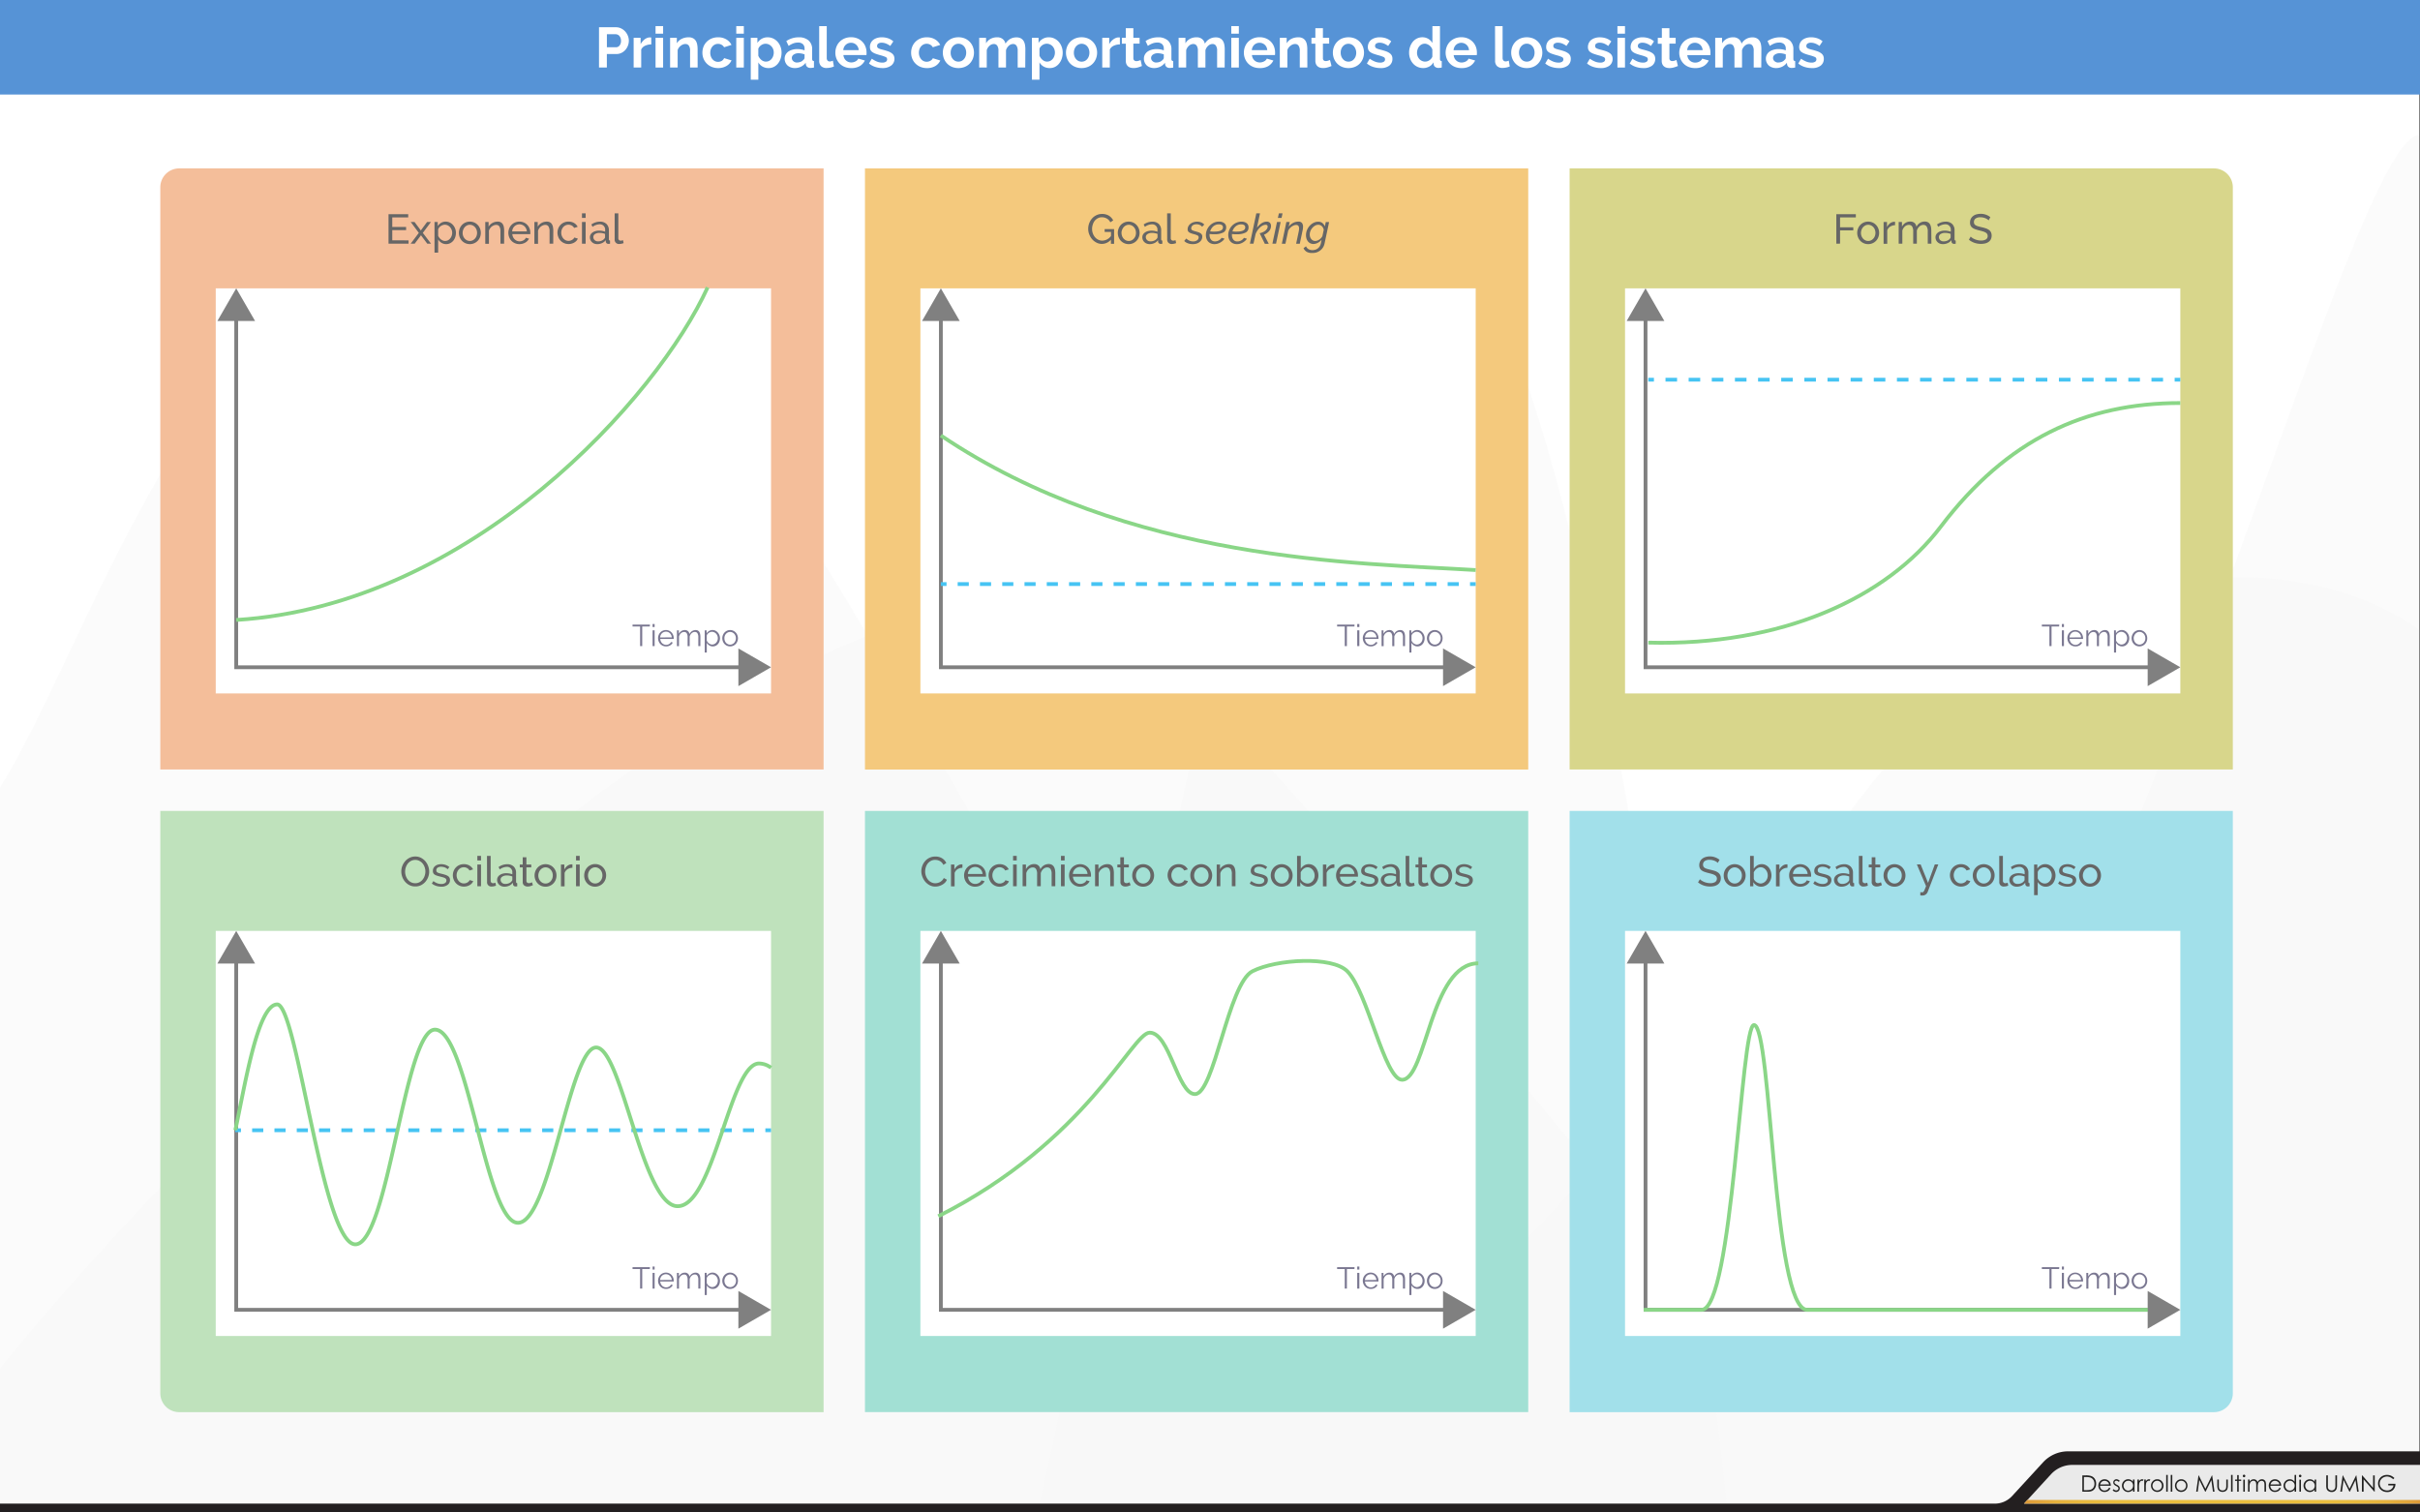 <svg xmlns="http://www.w3.org/2000/svg" xmlns:xlink="http://www.w3.org/1999/xlink" viewBox="0 0 1280 800"><rect x="0" y="0" width="1280" height="800" fill="#333333" stroke="none"/><defs><style>.cls-1{fill:#fff;}.cls-2{opacity:0.1;}.cls-3{fill:#b3b3b3;opacity:0.5;}.cls-4{fill:#5693d6;}.cls-5{fill:#f4be9a;}.cls-12,.cls-13,.cls-15,.cls-17,.cls-6,.cls-9{fill:none;stroke-miterlimit:10;stroke-width:2px;}.cls-6{stroke:gray;}.cls-7{fill:gray;}.cls-8{fill:#666;}.cls-9{stroke:#8ad687;}.cls-10{fill:#7a7791;}.cls-11{fill:#f4c97d;}.cls-12,.cls-13,.cls-15,.cls-17{stroke:#46c4f3;}.cls-13{stroke-dasharray:5.89 5.89;}.cls-14{fill:#d8d68b;}.cls-15{stroke-dasharray:6.12 6.12;}.cls-16{fill:#bfe2bc;}.cls-17{stroke-dasharray:5.9 5.9;}.cls-18{fill:#a2e0d4;}.cls-19{fill:#a2e0ea;}.cls-20{fill:#231f20;}.cls-21{fill:#eaeaea;}.cls-22{fill:#222221;}.cls-23{fill:url(#Degradado_sin_nombre_2);}</style><linearGradient id="Degradado_sin_nombre_2" x1="1070.51" y1="794.33" x2="1280" y2="794.33" gradientUnits="userSpaceOnUse"><stop offset="0" stop-color="#de9b3a"/><stop offset="0.03" stop-color="#e1a33b"/><stop offset="0.08" stop-color="#e6b13d"/><stop offset="0.15" stop-color="#e9b93e"/><stop offset="0.24" stop-color="#ebbe3f"/><stop offset="0.51" stop-color="#ebbe3f"/><stop offset="0.77" stop-color="#ebbe3f"/><stop offset="0.86" stop-color="#e9b93e"/><stop offset="0.92" stop-color="#e6b13d"/><stop offset="0.98" stop-color="#e1a33b"/><stop offset="1" stop-color="#de9b3a"/></linearGradient></defs><title>graficos4</title><g id="fondo"><rect class="cls-1" width="1279.69" height="800.32"/><g class="cls-2"><path class="cls-3" d="M0,416.57c51.83-83.41,110.71-297.08,258.5-297.08,145.11,0,337.21,557.23,456.38,577.38S957.06,394,1077.42,333.16c124.11-62.75,202.27,0,202.27,0V800H0Z"/><path class="cls-3" d="M0,723.67c113.34-140.12,385.47-402.2,525.71-402.2,164.7,0,299.59,367.69,428.52,367.69,134.86,0,282.85-617.74,325.46-617.74V800H0Z"/><path class="cls-3" d="M548.44,800c37.78-151.32,111.47-680.51,202.75-680.51S914,800,914,800Z"/></g><rect class="cls-4" width="1280" height="50"/></g><g id="contenido"><path class="cls-1" d="M316.83,35.72V14.42h9a6,6,0,0,1,2.71.62,7,7,0,0,1,2.15,1.62,7.64,7.64,0,0,1,1.41,2.28,6.83,6.83,0,0,1,.51,2.56,7.42,7.42,0,0,1-.48,2.63,7.26,7.26,0,0,1-1.35,2.26,6.63,6.63,0,0,1-2.1,1.59,6.08,6.08,0,0,1-2.7.6h-5v7.14ZM321,25h4.8a2.38,2.38,0,0,0,1.91-.93,3.9,3.9,0,0,0,.76-2.52,4.12,4.12,0,0,0-.24-1.45,3.56,3.56,0,0,0-.63-1.1,2.51,2.51,0,0,0-.92-.67,2.66,2.66,0,0,0-1.06-.23H321Z"/><path class="cls-1" d="M344.49,23.48a7.93,7.93,0,0,0-3.27.71,4.12,4.12,0,0,0-2.07,2v9.51h-4V20h3.69v3.36a7.13,7.13,0,0,1,1-1.45A7.67,7.67,0,0,1,341,20.78a5.65,5.65,0,0,1,1.33-.73,3.72,3.72,0,0,1,1.31-.26h.49a1.66,1.66,0,0,1,.32,0Z"/><path class="cls-1" d="M346.74,17.81v-4h4v4Zm0,17.91V20h4V35.72Z"/><path class="cls-1" d="M369,35.72h-4V26.9a4.59,4.59,0,0,0-.66-2.76,2.17,2.17,0,0,0-1.83-.87,3.44,3.44,0,0,0-1.23.24,4.57,4.57,0,0,0-1.19.68,5.44,5.44,0,0,0-1,1,4.09,4.09,0,0,0-.66,1.32v9.18h-4V20H358v2.91a6,6,0,0,1,2.52-2.34,8.08,8.08,0,0,1,3.72-.84,4.74,4.74,0,0,1,2.4.54,3.9,3.9,0,0,1,1.44,1.41,5.89,5.89,0,0,1,.7,2,13,13,0,0,1,.2,2.25Z"/><path class="cls-1" d="M371.52,27.86a8.55,8.55,0,0,1,.57-3.12,7.6,7.6,0,0,1,1.65-2.58,8,8,0,0,1,2.61-1.77,8.63,8.63,0,0,1,3.45-.66,8.25,8.25,0,0,1,4.39,1.11,7.1,7.1,0,0,1,2.72,2.91L383,25a3.52,3.52,0,0,0-1.35-1.33,3.78,3.78,0,0,0-1.86-.47,3.83,3.83,0,0,0-1.62.35,4,4,0,0,0-1.31,1,4.42,4.42,0,0,0-.87,1.48,5.6,5.6,0,0,0-.31,1.92,5.37,5.37,0,0,0,.33,1.92,4.83,4.83,0,0,0,.88,1.5,3.92,3.92,0,0,0,1.31,1,3.76,3.76,0,0,0,1.59.34,3.84,3.84,0,0,0,2-.54A3.05,3.05,0,0,0,383,30.74l3.93,1.2a6.61,6.61,0,0,1-2.67,2.94A8.39,8.39,0,0,1,379.83,36a8.63,8.63,0,0,1-3.45-.66A7.82,7.82,0,0,1,372.1,31,8.42,8.42,0,0,1,371.52,27.86Z"/><path class="cls-1" d="M389.43,17.81v-4h4v4Zm0,17.91V20h4V35.72Z"/><path class="cls-1" d="M406.5,36a6.19,6.19,0,0,1-3.24-.82A5.88,5.88,0,0,1,401.1,33v9.15h-4V20h3.51v2.7a6.4,6.4,0,0,1,2.25-2.17,6.26,6.26,0,0,1,3.18-.8,6.73,6.73,0,0,1,2.94.65,7.26,7.26,0,0,1,2.32,1.74,8.1,8.1,0,0,1,1.53,2.58,8.86,8.86,0,0,1,.56,3.13,9.91,9.91,0,0,1-.51,3.21,8.22,8.22,0,0,1-1.43,2.61,6.63,6.63,0,0,1-2.17,1.74A6.08,6.08,0,0,1,406.5,36Zm-1.35-3.42a3.59,3.59,0,0,0,1.66-.39,4.05,4.05,0,0,0,1.31-1.05,4.93,4.93,0,0,0,.84-1.53,5.48,5.48,0,0,0,.3-1.8,5.05,5.05,0,0,0-.33-1.84A4.62,4.62,0,0,0,408,24.5a4.26,4.26,0,0,0-1.38-1,4.11,4.11,0,0,0-1.72-.36,3.78,3.78,0,0,0-1.17.2,4.11,4.11,0,0,0-1.11.55,4.89,4.89,0,0,0-.92.84,3.47,3.47,0,0,0-.61,1.05v3.69a5.36,5.36,0,0,0,1.65,2.24A3.77,3.77,0,0,0,405.15,32.6Z"/><path class="cls-1" d="M420.39,36a6,6,0,0,1-2.13-.37,5.12,5.12,0,0,1-1.71-1A4.92,4.92,0,0,1,415.42,33a4.77,4.77,0,0,1-.4-2,4.34,4.34,0,0,1,.49-2.05,4.73,4.73,0,0,1,1.38-1.61,6.86,6.86,0,0,1,2.12-1,9.22,9.22,0,0,1,2.7-.38,11.58,11.58,0,0,1,2.05.18,8.42,8.42,0,0,1,1.79.51v-.9a3.15,3.15,0,0,0-.89-2.4,3.67,3.67,0,0,0-2.62-.84,7,7,0,0,0-2.46.45,11.42,11.42,0,0,0-2.46,1.32l-1.23-2.55a11.61,11.61,0,0,1,6.54-2,7.65,7.65,0,0,1,5.26,1.67,6.09,6.09,0,0,1,1.88,4.81V31.1a1.42,1.42,0,0,0,.22.9,1,1,0,0,0,.74.3v3.42a9,9,0,0,1-1.77.21,2.7,2.7,0,0,1-1.76-.51,2.19,2.19,0,0,1-.76-1.35l-.09-.87a7,7,0,0,1-2.55,2.1A7.32,7.32,0,0,1,420.39,36Zm1.14-2.94a5.21,5.21,0,0,0,1.93-.36,3.53,3.53,0,0,0,1.43-1,1.44,1.44,0,0,0,.66-1.14v-1.8a9.85,9.85,0,0,0-1.56-.43,8.42,8.42,0,0,0-1.62-.17,4.3,4.3,0,0,0-2.55.71,2.11,2.11,0,0,0-1,1.78,2.16,2.16,0,0,0,.78,1.7A2.83,2.83,0,0,0,421.53,33.08Z"/><path class="cls-1" d="M433.29,13.82h4V30.68a2,2,0,0,0,.42,1.35,1.51,1.51,0,0,0,1.2.48,3,3,0,0,0,.79-.12,5.44,5.44,0,0,0,.83-.3l.54,3.06a7.77,7.77,0,0,1-1.89.6,10.31,10.31,0,0,1-1.95.21,4,4,0,0,1-2.93-1,3.82,3.82,0,0,1-1-2.87Z"/><path class="cls-1" d="M450.12,36a8.72,8.72,0,0,1-3.42-.64A7.77,7.77,0,0,1,442.42,31a8.28,8.28,0,0,1-.58-3.09,8.73,8.73,0,0,1,.57-3.16,7.72,7.72,0,0,1,1.65-2.61,7.87,7.87,0,0,1,2.62-1.79,8.76,8.76,0,0,1,3.47-.66,8.5,8.5,0,0,1,3.43.66,7.9,7.9,0,0,1,2.58,1.77,7.52,7.52,0,0,1,1.62,2.58,8.6,8.6,0,0,1,.56,3.06c0,.26,0,.51,0,.75a3.09,3.09,0,0,1-.07.6H446.1a4.66,4.66,0,0,0,.45,1.65,4,4,0,0,0,2.22,2,4.24,4.24,0,0,0,1.5.27,4.61,4.61,0,0,0,2.26-.58A3.12,3.12,0,0,0,454,31l3.45,1a7,7,0,0,1-2.78,3A8.58,8.58,0,0,1,450.12,36Zm4.08-9.48a4.17,4.17,0,0,0-1.31-2.83,4,4,0,0,0-2.8-1.07,4,4,0,0,0-1.52.29,3.92,3.92,0,0,0-1.24.79,4.13,4.13,0,0,0-.89,1.23,4.33,4.33,0,0,0-.4,1.59Z"/><path class="cls-1" d="M466.74,36a12.16,12.16,0,0,1-3.87-.63,9.44,9.44,0,0,1-3.24-1.8l1.5-2.52a12.93,12.93,0,0,0,2.8,1.55,7.54,7.54,0,0,0,2.72.52,3.43,3.43,0,0,0,1.89-.45,1.45,1.45,0,0,0,.69-1.29,1.29,1.29,0,0,0-.81-1.23,17.49,17.49,0,0,0-2.64-.9q-1.53-.42-2.61-.81a6.7,6.7,0,0,1-1.74-.88,3,3,0,0,1-1-1.14,3.66,3.66,0,0,1-.3-1.55,4.89,4.89,0,0,1,.46-2.16,4.7,4.7,0,0,1,1.31-1.63,6,6,0,0,1,2-1,8,8,0,0,1,2.45-.36,10.48,10.48,0,0,1,3.31.51,8.1,8.1,0,0,1,2.84,1.65l-1.62,2.43A9.44,9.44,0,0,0,468.55,23a6.33,6.33,0,0,0-2.23-.42,3.23,3.23,0,0,0-1.71.42,1.46,1.46,0,0,0-.69,1.35,1.31,1.31,0,0,0,.16.69,1.47,1.47,0,0,0,.53.48,5,5,0,0,0,.94.41c.39.13.88.26,1.46.4,1.08.28,2,.56,2.77.84a7.55,7.55,0,0,1,1.89,1,3.43,3.43,0,0,1,1.08,1.25A3.8,3.8,0,0,1,473.1,31a4.38,4.38,0,0,1-1.71,3.65A7.37,7.37,0,0,1,466.74,36Z"/><path class="cls-1" d="M481.92,27.86a8.55,8.55,0,0,1,.57-3.12,7.6,7.6,0,0,1,1.65-2.58,8,8,0,0,1,2.61-1.77,8.63,8.63,0,0,1,3.45-.66,8.25,8.25,0,0,1,4.39,1.11,7.1,7.1,0,0,1,2.72,2.91L493.38,25A3.52,3.52,0,0,0,492,23.62a3.78,3.78,0,0,0-1.86-.47,3.83,3.83,0,0,0-1.62.35,4,4,0,0,0-1.31,1,4.42,4.42,0,0,0-.87,1.48,5.6,5.6,0,0,0-.31,1.92,5.37,5.37,0,0,0,.33,1.92,4.83,4.83,0,0,0,.88,1.5,3.92,3.92,0,0,0,1.31,1,3.76,3.76,0,0,0,1.59.34,3.84,3.84,0,0,0,2-.54,3.05,3.05,0,0,0,1.28-1.32l3.93,1.2a6.61,6.61,0,0,1-2.67,2.94A8.39,8.39,0,0,1,490.23,36a8.63,8.63,0,0,1-3.45-.66A7.82,7.82,0,0,1,482.5,31,8.42,8.42,0,0,1,481.92,27.86Z"/><path class="cls-1" d="M506.94,36a8.63,8.63,0,0,1-3.45-.66,7.76,7.76,0,0,1-2.6-1.78,7.89,7.89,0,0,1-1.63-2.6,8.74,8.74,0,0,1,0-6.21,7.71,7.71,0,0,1,4.23-4.38,8.63,8.63,0,0,1,3.45-.66,8.5,8.5,0,0,1,3.43.66,7.81,7.81,0,0,1,4.22,4.38,8.74,8.74,0,0,1,0,6.21,8,8,0,0,1-1.62,2.6,7.57,7.57,0,0,1-2.58,1.78A8.63,8.63,0,0,1,506.94,36Zm-4.11-8.13a5.51,5.51,0,0,0,.31,1.91,4.63,4.63,0,0,0,.87,1.48,3.92,3.92,0,0,0,1.31,1,4,4,0,0,0,3.24,0,3.88,3.88,0,0,0,1.3-1,4.62,4.62,0,0,0,.87-1.5,5.6,5.6,0,0,0,.32-1.92,5.51,5.51,0,0,0-.32-1.89,4.62,4.62,0,0,0-.87-1.5,3.86,3.86,0,0,0-2.92-1.32,3.69,3.69,0,0,0-1.62.36,4.09,4.09,0,0,0-1.31,1,4.62,4.62,0,0,0-.87,1.5A5.51,5.51,0,0,0,502.83,27.89Z"/><path class="cls-1" d="M542.28,35.72h-4V26.9a4.67,4.67,0,0,0-.65-2.76,2.09,2.09,0,0,0-1.78-.87,3.38,3.38,0,0,0-2.25.92,5,5,0,0,0-1.5,2.38v9.15h-4V26.9a4.67,4.67,0,0,0-.65-2.76,2.09,2.09,0,0,0-1.78-.87,3.43,3.43,0,0,0-2.24.9,4.89,4.89,0,0,0-1.51,2.37v9.18h-4V20h3.63v2.91a6,6,0,0,1,2.38-2.35,7.15,7.15,0,0,1,3.47-.83,4.45,4.45,0,0,1,3.06,1,4.29,4.29,0,0,1,1.38,2.37,6.78,6.78,0,0,1,2.43-2.47,6.56,6.56,0,0,1,3.36-.86,4.67,4.67,0,0,1,2.37.54,3.9,3.9,0,0,1,1.44,1.41,5.89,5.89,0,0,1,.7,2,13,13,0,0,1,.2,2.25Z"/><path class="cls-1" d="M555.21,36A6.19,6.19,0,0,1,552,35.2,5.88,5.88,0,0,1,549.81,33v9.15h-4V20h3.51v2.7a6.4,6.4,0,0,1,2.25-2.17,6.26,6.26,0,0,1,3.18-.8,6.73,6.73,0,0,1,2.94.65A7.26,7.26,0,0,1,560,22.12a8.1,8.1,0,0,1,1.53,2.58,8.86,8.86,0,0,1,.56,3.13,9.91,9.91,0,0,1-.51,3.21,8.22,8.22,0,0,1-1.43,2.61A6.63,6.63,0,0,1,558,35.39,6.08,6.08,0,0,1,555.21,36Zm-1.35-3.42a3.59,3.59,0,0,0,1.66-.39,4.05,4.05,0,0,0,1.31-1.05,4.93,4.93,0,0,0,.84-1.53,5.48,5.48,0,0,0,.3-1.8,5.05,5.05,0,0,0-.33-1.84,4.62,4.62,0,0,0-.92-1.49,4.26,4.26,0,0,0-1.38-1,4.11,4.11,0,0,0-1.72-.36,3.78,3.78,0,0,0-1.17.2,4.11,4.11,0,0,0-1.11.55,4.89,4.89,0,0,0-.92.84,3.47,3.47,0,0,0-.61,1.05v3.69a5.36,5.36,0,0,0,1.65,2.24A3.77,3.77,0,0,0,553.86,32.6Z"/><path class="cls-1" d="M572.07,36a8.63,8.63,0,0,1-3.45-.66,7.76,7.76,0,0,1-2.6-1.78,7.89,7.89,0,0,1-1.63-2.6,8.74,8.74,0,0,1,0-6.21,7.71,7.71,0,0,1,4.23-4.38,8.63,8.63,0,0,1,3.45-.66,8.5,8.5,0,0,1,3.43.66,7.81,7.81,0,0,1,4.22,4.38,8.74,8.74,0,0,1,0,6.21,8,8,0,0,1-1.62,2.6,7.57,7.57,0,0,1-2.58,1.78A8.63,8.63,0,0,1,572.07,36ZM568,27.89a5.51,5.51,0,0,0,.31,1.91,4.63,4.63,0,0,0,.87,1.48,3.92,3.92,0,0,0,1.31,1,4,4,0,0,0,3.24,0,3.88,3.88,0,0,0,1.3-1,4.62,4.62,0,0,0,.87-1.5,5.6,5.6,0,0,0,.32-1.92,5.51,5.51,0,0,0-.32-1.89,4.62,4.62,0,0,0-.87-1.5,3.86,3.86,0,0,0-2.92-1.32,3.69,3.69,0,0,0-1.62.36,4.09,4.09,0,0,0-1.31,1,4.62,4.62,0,0,0-.87,1.5A5.51,5.51,0,0,0,568,27.89Z"/><path class="cls-1" d="M592.35,23.48a7.93,7.93,0,0,0-3.27.71,4.12,4.12,0,0,0-2.07,2v9.51h-4V20h3.69v3.36a7.13,7.13,0,0,1,1-1.45,7.67,7.67,0,0,1,1.23-1.13,5.65,5.65,0,0,1,1.33-.73,3.72,3.72,0,0,1,1.31-.26H592a1.66,1.66,0,0,1,.32,0Z"/><path class="cls-1" d="M604,34.91a17.94,17.94,0,0,1-2,.72,8.32,8.32,0,0,1-2.46.36,5.75,5.75,0,0,1-1.58-.21,3.45,3.45,0,0,1-1.29-.67,3.29,3.29,0,0,1-.88-1.2,4.37,4.37,0,0,1-.33-1.79v-9h-2.07V20h2.07V14.9h4V20h3.3v3.09h-3.3v7.68A1.44,1.44,0,0,0,600,32a1.67,1.67,0,0,0,1.07.34,3.74,3.74,0,0,0,1.23-.21l1-.36Z"/><path class="cls-1" d="M610.41,36a5.88,5.88,0,0,1-2.13-.37,5.27,5.27,0,0,1-1.72-1A5,5,0,0,1,605.44,33a4.77,4.77,0,0,1-.4-2,4.34,4.34,0,0,1,.49-2.05,4.73,4.73,0,0,1,1.38-1.61,6.86,6.86,0,0,1,2.12-1,9.15,9.15,0,0,1,2.69-.38,11.61,11.61,0,0,1,2.06.18,8.16,8.16,0,0,1,1.78.51v-.9a3.15,3.15,0,0,0-.88-2.4,3.68,3.68,0,0,0-2.63-.84,7,7,0,0,0-2.46.45,11.66,11.66,0,0,0-2.46,1.32l-1.22-2.55a11.58,11.58,0,0,1,6.54-2,7.65,7.65,0,0,1,5.26,1.67,6.09,6.09,0,0,1,1.88,4.81V31.1a1.42,1.42,0,0,0,.22.9,1,1,0,0,0,.74.3v3.42a9,9,0,0,1-1.77.21,2.68,2.68,0,0,1-1.76-.51,2.14,2.14,0,0,1-.76-1.35l-.09-.87a7,7,0,0,1-2.55,2.1A7.35,7.35,0,0,1,610.41,36Zm1.14-2.94a5.25,5.25,0,0,0,1.93-.36,3.6,3.6,0,0,0,1.43-1,1.46,1.46,0,0,0,.65-1.14v-1.8a9.72,9.72,0,0,0-1.55-.43,8.6,8.6,0,0,0-1.63-.17,4.26,4.26,0,0,0-2.54.71,2.15,2.15,0,0,0-.21,3.48A2.79,2.79,0,0,0,611.55,33.08Z"/><path class="cls-1" d="M647.76,35.72h-4V26.9a4.68,4.68,0,0,0-.64-2.76,2.11,2.11,0,0,0-1.79-.87,3.42,3.42,0,0,0-2.25.92,5,5,0,0,0-1.5,2.38v9.15h-4V26.9a4.68,4.68,0,0,0-.64-2.76,2.11,2.11,0,0,0-1.79-.87,3.41,3.41,0,0,0-2.23.9,4.9,4.9,0,0,0-1.52,2.37v9.18h-4V20H627v2.91a6,6,0,0,1,2.38-2.35,7.11,7.11,0,0,1,3.46-.83,4.5,4.5,0,0,1,3.07,1,4.41,4.41,0,0,1,1.38,2.37,6.68,6.68,0,0,1,2.42-2.47,6.57,6.57,0,0,1,3.37-.86,4.67,4.67,0,0,1,2.37.54,4,4,0,0,1,1.43,1.41,5.9,5.9,0,0,1,.71,2,13,13,0,0,1,.2,2.25Z"/><path class="cls-1" d="M651.26,17.81v-4h4v4Zm0,17.91V20h4V35.72Z"/><path class="cls-1" d="M666.2,36a8.72,8.72,0,0,1-3.42-.64A7.71,7.71,0,0,1,658.51,31a8.28,8.28,0,0,1-.59-3.09,8.73,8.73,0,0,1,.57-3.16,7.72,7.72,0,0,1,1.65-2.61,7.91,7.91,0,0,1,2.63-1.79,8.71,8.71,0,0,1,3.46-.66,8.55,8.55,0,0,1,3.44.66,7.9,7.9,0,0,1,2.58,1.77,7.52,7.52,0,0,1,1.62,2.58,8.59,8.59,0,0,1,.55,3.06c0,.26,0,.51,0,.75a3,3,0,0,1-.08.6H662.18a4.66,4.66,0,0,0,.45,1.65,4,4,0,0,0,2.22,2,4.24,4.24,0,0,0,1.5.27,4.65,4.65,0,0,0,2.27-.58A3.1,3.1,0,0,0,670.07,31l3.45,1a7,7,0,0,1-2.77,3A8.62,8.62,0,0,1,666.2,36Zm4.08-9.48a4.16,4.16,0,0,0-1.3-2.83,4.18,4.18,0,0,0-4.32-.78,4,4,0,0,0-1.25.79,4.11,4.11,0,0,0-.88,1.23,4.34,4.34,0,0,0-.41,1.59Z"/><path class="cls-1" d="M691.49,35.72h-4V26.9a4.59,4.59,0,0,0-.66-2.76,2.17,2.17,0,0,0-1.83-.87,3.44,3.44,0,0,0-1.23.24,4.52,4.52,0,0,0-1.18.68,5.48,5.48,0,0,0-1,1,4.09,4.09,0,0,0-.66,1.32v9.18h-4V20h3.63v2.91A6,6,0,0,1,683,20.57a8.08,8.08,0,0,1,3.72-.84,4.74,4.74,0,0,1,2.4.54,3.9,3.9,0,0,1,1.44,1.41,5.9,5.9,0,0,1,.71,2,13,13,0,0,1,.19,2.25Z"/><path class="cls-1" d="M704.27,34.91a17.94,17.94,0,0,1-2,.72,8.32,8.32,0,0,1-2.46.36,5.67,5.67,0,0,1-1.57-.21,3.45,3.45,0,0,1-1.29-.67,3.31,3.31,0,0,1-.89-1.2,4.37,4.37,0,0,1-.33-1.79v-9h-2.07V20h2.07V14.9h4V20h3.3v3.09h-3.3v7.68a1.44,1.44,0,0,0,.44,1.19,1.64,1.64,0,0,0,1.06.34,3.7,3.7,0,0,0,1.23-.21l1-.36Z"/><path class="cls-1" d="M713.24,36a8.63,8.63,0,0,1-3.45-.66,7.72,7.72,0,0,1-2.59-1.78,7.91,7.91,0,0,1-1.64-2.6,8.74,8.74,0,0,1,0-6.21,7.87,7.87,0,0,1,1.64-2.59,7.74,7.74,0,0,1,2.59-1.79,9.32,9.32,0,0,1,6.89,0,7.75,7.75,0,0,1,4.21,4.38,8.74,8.74,0,0,1,0,6.21,8,8,0,0,1-1.62,2.6,7.57,7.57,0,0,1-2.58,1.78A8.63,8.63,0,0,1,713.24,36Zm-4.11-8.13a5.5,5.5,0,0,0,.32,1.91,4.63,4.63,0,0,0,.87,1.48,3.88,3.88,0,0,0,1.3,1,4,4,0,0,0,3.24,0,3.92,3.92,0,0,0,1.31-1,4.62,4.62,0,0,0,.87-1.5,5.6,5.6,0,0,0,.31-1.92A5.51,5.51,0,0,0,717,26a4.62,4.62,0,0,0-.87-1.5,3.89,3.89,0,0,0-1.31-1,3.83,3.83,0,0,0-1.62-.35,3.69,3.69,0,0,0-1.62.36,4.05,4.05,0,0,0-1.3,1,4.62,4.62,0,0,0-.87,1.5A5.51,5.51,0,0,0,709.13,27.89Z"/><path class="cls-1" d="M730.1,36a12.16,12.16,0,0,1-3.87-.63,9.44,9.44,0,0,1-3.24-1.8l1.5-2.52a13,13,0,0,0,2.81,1.55,7.49,7.49,0,0,0,2.71.52,3.43,3.43,0,0,0,1.89-.45,1.45,1.45,0,0,0,.69-1.29,1.29,1.29,0,0,0-.81-1.23,17.49,17.49,0,0,0-2.64-.9q-1.53-.42-2.61-.81a6.7,6.7,0,0,1-1.74-.88,3,3,0,0,1-1-1.14,3.66,3.66,0,0,1-.3-1.55,4.89,4.89,0,0,1,.47-2.16,4.67,4.67,0,0,1,1.3-1.63,6.08,6.08,0,0,1,2-1,8,8,0,0,1,2.44-.36,10.54,10.54,0,0,1,3.32.51,8.06,8.06,0,0,1,2.83,1.65l-1.62,2.43A9.39,9.39,0,0,0,731.92,23a6.38,6.38,0,0,0-2.24-.42A3.23,3.23,0,0,0,728,23a1.46,1.46,0,0,0-.69,1.35,1.31,1.31,0,0,0,.17.69,1.43,1.43,0,0,0,.52.48,5.16,5.16,0,0,0,.95.41c.39.13.87.26,1.45.4,1.08.28,2,.56,2.78.84a7.55,7.55,0,0,1,1.89,1,3.43,3.43,0,0,1,1.08,1.25,3.8,3.8,0,0,1,.34,1.69,4.38,4.38,0,0,1-1.71,3.65A7.37,7.37,0,0,1,730.1,36Z"/><path class="cls-1" d="M752.78,36a7.1,7.1,0,0,1-5.37-2.37,8.1,8.1,0,0,1-1.54-2.59,9.08,9.08,0,0,1-.56-3.2,9.39,9.39,0,0,1,.53-3.18,8.33,8.33,0,0,1,1.45-2.58,6.71,6.71,0,0,1,2.22-1.74,6.34,6.34,0,0,1,2.82-.63,6,6,0,0,1,3.14.84,6.07,6.07,0,0,1,2.17,2.19V13.82h4V31.1a1.49,1.49,0,0,0,.21.9.93.93,0,0,0,.72.3v3.42a9.11,9.11,0,0,1-1.71.21,2.79,2.79,0,0,1-1.77-.54,2,2,0,0,1-.78-1.41l-.09-1a5.7,5.7,0,0,1-2.35,2.27A6.71,6.71,0,0,1,752.78,36Zm1.05-3.42a3.76,3.76,0,0,0,1.17-.19,4.14,4.14,0,0,0,1.11-.56A4.89,4.89,0,0,0,757,31a3.47,3.47,0,0,0,.61-1.05V26.21A4.35,4.35,0,0,0,757,25a5,5,0,0,0-1-1,5.19,5.19,0,0,0-1.17-.65,3.35,3.35,0,0,0-1.22-.24,3.59,3.59,0,0,0-1.66.39,4,4,0,0,0-1.31,1.07,5.1,5.1,0,0,0-.84,1.54,5.48,5.48,0,0,0-.3,1.8,5,5,0,0,0,.33,1.83,4.76,4.76,0,0,0,.9,1.47,4.12,4.12,0,0,0,1.37,1A4.18,4.18,0,0,0,753.83,32.6Z"/><path class="cls-1" d="M772.91,36a8.72,8.72,0,0,1-3.42-.64A7.71,7.71,0,0,1,765.22,31a8.28,8.28,0,0,1-.59-3.09,8.73,8.73,0,0,1,.57-3.16,7.72,7.72,0,0,1,1.65-2.61,7.91,7.91,0,0,1,2.63-1.79,8.71,8.71,0,0,1,3.46-.66,8.55,8.55,0,0,1,3.44.66A7.9,7.9,0,0,1,779,22.16a7.52,7.52,0,0,1,1.62,2.58,8.59,8.59,0,0,1,.55,3.06c0,.26,0,.51,0,.75a3,3,0,0,1-.08.6H768.89a4.66,4.66,0,0,0,.45,1.65,4,4,0,0,0,2.22,2,4.24,4.24,0,0,0,1.5.27,4.65,4.65,0,0,0,2.27-.58A3.1,3.1,0,0,0,776.78,31l3.45,1a7,7,0,0,1-2.77,3A8.62,8.62,0,0,1,772.91,36ZM777,26.54a4.16,4.16,0,0,0-1.3-2.83,4.18,4.18,0,0,0-4.32-.78,4,4,0,0,0-1.25.79,4.11,4.11,0,0,0-.88,1.23,4.34,4.34,0,0,0-.41,1.59Z"/><path class="cls-1" d="M790.76,13.82h4V30.68A2,2,0,0,0,795.2,32a1.51,1.51,0,0,0,1.2.48,3,3,0,0,0,.8-.12,5.32,5.32,0,0,0,.82-.3l.54,3.06a7.77,7.77,0,0,1-1.89.6,10.31,10.31,0,0,1-1.95.21,4,4,0,0,1-2.92-1,3.82,3.82,0,0,1-1-2.87Z"/><path class="cls-1" d="M807.56,36a8.63,8.63,0,0,1-3.45-.66,7.72,7.72,0,0,1-2.59-1.78,7.91,7.91,0,0,1-1.64-2.6,8.74,8.74,0,0,1,0-6.21,7.87,7.87,0,0,1,1.64-2.59,7.74,7.74,0,0,1,2.59-1.79,9.32,9.32,0,0,1,6.89,0,7.75,7.75,0,0,1,4.21,4.38,8.74,8.74,0,0,1,0,6.21,8,8,0,0,1-1.62,2.6A7.57,7.57,0,0,1,811,35.36,8.63,8.63,0,0,1,807.56,36Zm-4.11-8.13a5.5,5.5,0,0,0,.32,1.91,4.63,4.63,0,0,0,.87,1.48,3.88,3.88,0,0,0,1.3,1,4,4,0,0,0,3.24,0,3.92,3.92,0,0,0,1.31-1,4.62,4.62,0,0,0,.87-1.5,5.6,5.6,0,0,0,.31-1.92,5.51,5.51,0,0,0-.31-1.89,4.62,4.62,0,0,0-.87-1.5,3.89,3.89,0,0,0-1.31-1,3.83,3.83,0,0,0-1.62-.35,3.69,3.69,0,0,0-1.62.36,4.05,4.05,0,0,0-1.3,1,4.62,4.62,0,0,0-.87,1.5A5.51,5.51,0,0,0,803.45,27.89Z"/><path class="cls-1" d="M824.42,36a12.16,12.16,0,0,1-3.87-.63,9.44,9.44,0,0,1-3.24-1.8l1.5-2.52a13,13,0,0,0,2.81,1.55,7.49,7.49,0,0,0,2.71.52,3.43,3.43,0,0,0,1.89-.45,1.45,1.45,0,0,0,.69-1.29,1.29,1.29,0,0,0-.81-1.23,17.49,17.49,0,0,0-2.64-.9q-1.53-.42-2.61-.81a6.7,6.7,0,0,1-1.74-.88,3,3,0,0,1-1-1.14,3.66,3.66,0,0,1-.3-1.55,4.89,4.89,0,0,1,.47-2.16,4.67,4.67,0,0,1,1.3-1.63,6.08,6.08,0,0,1,2-1A8,8,0,0,1,824,19.7a10.54,10.54,0,0,1,3.32.51,8.06,8.06,0,0,1,2.83,1.65l-1.62,2.43A9.39,9.39,0,0,0,826.24,23a6.38,6.38,0,0,0-2.24-.42,3.23,3.23,0,0,0-1.71.42,1.46,1.46,0,0,0-.69,1.35,1.31,1.31,0,0,0,.17.69,1.43,1.43,0,0,0,.52.48,5.16,5.16,0,0,0,1,.41c.39.13.87.26,1.45.4,1.08.28,2,.56,2.78.84a7.55,7.55,0,0,1,1.89,1,3.43,3.43,0,0,1,1.08,1.25,3.8,3.8,0,0,1,.34,1.69,4.38,4.38,0,0,1-1.71,3.65A7.37,7.37,0,0,1,824.42,36Z"/><path class="cls-1" d="M846.53,36a12.16,12.16,0,0,1-3.87-.63,9.44,9.44,0,0,1-3.24-1.8l1.5-2.52a13,13,0,0,0,2.81,1.55,7.49,7.49,0,0,0,2.71.52,3.43,3.43,0,0,0,1.89-.45A1.45,1.45,0,0,0,849,31.4a1.29,1.29,0,0,0-.81-1.23,17.49,17.49,0,0,0-2.64-.9q-1.53-.42-2.61-.81a6.7,6.7,0,0,1-1.74-.88,3,3,0,0,1-1-1.14,3.66,3.66,0,0,1-.3-1.55,4.89,4.89,0,0,1,.47-2.16,4.67,4.67,0,0,1,1.3-1.63,6.08,6.08,0,0,1,2-1,8,8,0,0,1,2.44-.36,10.54,10.54,0,0,1,3.32.51,8.06,8.06,0,0,1,2.83,1.65l-1.62,2.43A9.39,9.39,0,0,0,848.35,23a6.38,6.38,0,0,0-2.24-.42,3.23,3.23,0,0,0-1.71.42,1.46,1.46,0,0,0-.69,1.35,1.31,1.31,0,0,0,.17.69,1.43,1.43,0,0,0,.52.48,5.16,5.16,0,0,0,1,.41c.39.13.87.26,1.45.4,1.08.28,2,.56,2.78.84a7.55,7.55,0,0,1,1.89,1,3.43,3.43,0,0,1,1.08,1.25,3.8,3.8,0,0,1,.34,1.69,4.38,4.38,0,0,1-1.71,3.65A7.37,7.37,0,0,1,846.53,36Z"/><path class="cls-1" d="M855.5,17.81v-4h4v4Zm0,17.91V20h4V35.72Z"/><path class="cls-1" d="M869.09,36a12.16,12.16,0,0,1-3.87-.63,9.44,9.44,0,0,1-3.24-1.8l1.5-2.52a13,13,0,0,0,2.81,1.55,7.49,7.49,0,0,0,2.71.52,3.43,3.43,0,0,0,1.89-.45,1.45,1.45,0,0,0,.69-1.29,1.29,1.29,0,0,0-.81-1.23,17.49,17.49,0,0,0-2.64-.9q-1.53-.42-2.61-.81a6.7,6.7,0,0,1-1.74-.88,3,3,0,0,1-1-1.14,3.66,3.66,0,0,1-.3-1.55,4.89,4.89,0,0,1,.47-2.16,4.67,4.67,0,0,1,1.3-1.63,6.08,6.08,0,0,1,2-1,8,8,0,0,1,2.44-.36,10.54,10.54,0,0,1,3.32.51,8.06,8.06,0,0,1,2.83,1.65l-1.62,2.43A9.39,9.39,0,0,0,870.91,23a6.38,6.38,0,0,0-2.24-.42A3.23,3.23,0,0,0,867,23a1.46,1.46,0,0,0-.69,1.35,1.31,1.31,0,0,0,.17.69,1.43,1.43,0,0,0,.52.48,5.16,5.16,0,0,0,.95.41c.39.13.87.26,1.45.4,1.08.28,2,.56,2.78.84a7.55,7.55,0,0,1,1.89,1,3.43,3.43,0,0,1,1.08,1.25,3.8,3.8,0,0,1,.34,1.69,4.38,4.38,0,0,1-1.71,3.65A7.37,7.37,0,0,1,869.09,36Z"/><path class="cls-1" d="M887.48,34.91a17.94,17.94,0,0,1-2,.72A8.32,8.32,0,0,1,883,36a5.67,5.67,0,0,1-1.57-.21,3.45,3.45,0,0,1-1.29-.67,3.2,3.2,0,0,1-.89-1.2,4.37,4.37,0,0,1-.33-1.79v-9h-2.07V20H879V14.9h4V20h3.3v3.09H883v7.68a1.44,1.44,0,0,0,.44,1.19,1.64,1.64,0,0,0,1.06.34,3.7,3.7,0,0,0,1.23-.21q.6-.21,1-.36Z"/><path class="cls-1" d="M896.48,36a8.72,8.72,0,0,1-3.42-.64A7.71,7.71,0,0,1,888.79,31,8.28,8.28,0,0,1,888.2,28a8.73,8.73,0,0,1,.57-3.16,7.72,7.72,0,0,1,1.65-2.61,7.91,7.91,0,0,1,2.63-1.79,8.71,8.71,0,0,1,3.46-.66,8.55,8.55,0,0,1,3.44.66,7.9,7.9,0,0,1,2.58,1.77,7.52,7.52,0,0,1,1.62,2.58,8.59,8.59,0,0,1,.55,3.06c0,.26,0,.51,0,.75a3,3,0,0,1-.08.6H892.46a4.66,4.66,0,0,0,.45,1.65,4,4,0,0,0,2.22,2,4.24,4.24,0,0,0,1.5.27,4.65,4.65,0,0,0,2.27-.58A3.1,3.1,0,0,0,900.35,31l3.45,1a7,7,0,0,1-2.77,3A8.62,8.62,0,0,1,896.48,36Zm4.08-9.48a4.16,4.16,0,0,0-1.3-2.83,4.18,4.18,0,0,0-4.32-.78,4,4,0,0,0-1.25.79,4.11,4.11,0,0,0-.88,1.23,4.34,4.34,0,0,0-.41,1.59Z"/><path class="cls-1" d="M931.58,35.72h-4V26.9a4.68,4.68,0,0,0-.64-2.76,2.11,2.11,0,0,0-1.79-.87,3.38,3.38,0,0,0-2.25.92,5,5,0,0,0-1.5,2.38v9.15h-4V26.9a4.68,4.68,0,0,0-.64-2.76,2.11,2.11,0,0,0-1.79-.87,3.41,3.41,0,0,0-2.23.9,4.9,4.9,0,0,0-1.52,2.37v9.18h-4V20h3.63v2.91a6,6,0,0,1,2.39-2.35,7.11,7.11,0,0,1,3.46-.83,4.45,4.45,0,0,1,3.06,1,4.29,4.29,0,0,1,1.38,2.37,6.78,6.78,0,0,1,2.43-2.47,6.56,6.56,0,0,1,3.36-.86,4.67,4.67,0,0,1,2.37.54,3.9,3.9,0,0,1,1.44,1.41,5.9,5.9,0,0,1,.71,2,13,13,0,0,1,.19,2.25Z"/><path class="cls-1" d="M939.38,36a6,6,0,0,1-2.13-.37,5.12,5.12,0,0,1-1.71-1A4.89,4.89,0,0,1,934.42,33a4.77,4.77,0,0,1-.41-2,4.35,4.35,0,0,1,.5-2.05,4.73,4.73,0,0,1,1.38-1.61,6.81,6.81,0,0,1,2.11-1,9.22,9.22,0,0,1,2.7-.38,11.69,11.69,0,0,1,2.06.18,8.32,8.32,0,0,1,1.78.51v-.9a3.15,3.15,0,0,0-.88-2.4,3.69,3.69,0,0,0-2.63-.84,7,7,0,0,0-2.46.45,11.42,11.42,0,0,0-2.46,1.32l-1.23-2.55a11.61,11.61,0,0,1,6.54-2,7.68,7.68,0,0,1,5.27,1.67,6.09,6.09,0,0,1,1.87,4.81V31.1a1.41,1.41,0,0,0,.23.9,1,1,0,0,0,.73.3v3.42a9,9,0,0,1-1.77.21,2.67,2.67,0,0,1-1.75-.51,2.2,2.2,0,0,1-.77-1.35l-.09-.87a7,7,0,0,1-2.55,2.1A7.32,7.32,0,0,1,939.38,36Zm1.14-2.94a5.26,5.26,0,0,0,1.94-.36,3.49,3.49,0,0,0,1.42-1,1.44,1.44,0,0,0,.66-1.14v-1.8a9.85,9.85,0,0,0-1.56-.43,8.42,8.42,0,0,0-1.62-.17,4.3,4.3,0,0,0-2.55.71,2.11,2.11,0,0,0-1,1.78,2.16,2.16,0,0,0,.78,1.7A2.83,2.83,0,0,0,940.52,33.08Z"/><path class="cls-1" d="M958.25,36a12.16,12.16,0,0,1-3.87-.63,9.44,9.44,0,0,1-3.24-1.8l1.5-2.52a13,13,0,0,0,2.81,1.55,7.49,7.49,0,0,0,2.71.52,3.43,3.43,0,0,0,1.89-.45,1.45,1.45,0,0,0,.69-1.29,1.29,1.29,0,0,0-.81-1.23,17.49,17.49,0,0,0-2.64-.9q-1.53-.42-2.61-.81a6.7,6.7,0,0,1-1.74-.88,3,3,0,0,1-1-1.14,3.66,3.66,0,0,1-.3-1.55,4.89,4.89,0,0,1,.47-2.16,4.67,4.67,0,0,1,1.3-1.63,6.08,6.08,0,0,1,2-1,8,8,0,0,1,2.44-.36,10.54,10.54,0,0,1,3.32.51A8.06,8.06,0,0,1,964,21.86l-1.62,2.43A9.39,9.39,0,0,0,960.07,23a6.38,6.38,0,0,0-2.24-.42,3.23,3.23,0,0,0-1.71.42,1.46,1.46,0,0,0-.69,1.35,1.31,1.31,0,0,0,.17.69,1.43,1.43,0,0,0,.52.48,5.16,5.16,0,0,0,1,.41c.39.13.87.26,1.45.4,1.08.28,2,.56,2.78.84a7.55,7.55,0,0,1,1.89,1,3.43,3.43,0,0,1,1.08,1.25,3.8,3.8,0,0,1,.34,1.69,4.38,4.38,0,0,1-1.71,3.65A7.37,7.37,0,0,1,958.25,36Z"/><path class="cls-5" d="M94.79,89.07H435.62a0,0,0,0,1,0,0V407a0,0,0,0,1,0,0H84.79a0,0,0,0,1,0,0v-308A10,10,0,0,1,94.79,89.07Z"/><rect class="cls-1" x="114.11" y="152.52" width="293.71" height="214.26"/><polyline class="cls-6" points="124.94 166.87 124.94 352.94 393.47 352.94"/><polygon class="cls-7" points="114.97 169.79 124.94 152.52 134.92 169.79 114.97 169.79"/><polygon class="cls-7" points="390.55 362.91 407.82 352.94 390.55 342.97 390.55 362.91"/><path class="cls-8" d="M216.1,127.14v1.76H205.5V113.28h10.41V115h-8.43v5.06h7.32v1.65h-7.32v5.39Z"/><path class="cls-8" d="M219.25,117.41l3.15,4.23.17.35.2-.35,3.12-4.23h2.05l-4.29,5.77L228,128.9h-2l-3.15-4.2-.2-.33-.17.33-3.15,4.2H217.2l4.32-5.72-4.29-5.77Z"/><path class="cls-8" d="M236,129.12a4.56,4.56,0,0,1-2.52-.71,5.35,5.35,0,0,1-1.73-1.78v7h-1.93V117.41h1.71v2.16a5.56,5.56,0,0,1,1.77-1.71,4.65,4.65,0,0,1,2.41-.64,4.94,4.94,0,0,1,2.18.48,5.5,5.5,0,0,1,1.72,1.31,6.14,6.14,0,0,1,1.13,1.9,6.36,6.36,0,0,1,.41,2.25,7.1,7.1,0,0,1-.38,2.32,6,6,0,0,1-1.05,1.89,5.17,5.17,0,0,1-1.63,1.27A4.56,4.56,0,0,1,236,129.12Zm-.6-1.67a3.36,3.36,0,0,0,1.56-.37,3.68,3.68,0,0,0,1.18-1,4.27,4.27,0,0,0,.76-1.37,4.73,4.73,0,0,0,.27-1.58,4.51,4.51,0,0,0-.31-1.64,4.63,4.63,0,0,0-.84-1.37,3.9,3.9,0,0,0-1.24-.92,3.52,3.52,0,0,0-1.55-.34,3.09,3.09,0,0,0-1.09.21,4.85,4.85,0,0,0-1.06.55,3.64,3.64,0,0,0-.85.81,2.5,2.5,0,0,0-.48,1v3.28a5,5,0,0,0,.62,1.07,4.08,4.08,0,0,0,.86.85,3.89,3.89,0,0,0,1,.58A3.2,3.2,0,0,0,235.37,127.45Z"/><path class="cls-8" d="M248.51,129.12a5.67,5.67,0,0,1-4.19-1.78,5.9,5.9,0,0,1-1.18-1.9,6.17,6.17,0,0,1-.42-2.26,6.26,6.26,0,0,1,.43-2.29,6,6,0,0,1,1.19-1.89,5.49,5.49,0,0,1,1.83-1.3,5.63,5.63,0,0,1,2.34-.48,5.71,5.71,0,0,1,2.35.48,5.53,5.53,0,0,1,1.84,1.3,6,6,0,0,1,1.19,1.89,6.26,6.26,0,0,1,.43,2.29,6.17,6.17,0,0,1-.42,2.26,5.93,5.93,0,0,1-1.19,1.9,5.76,5.76,0,0,1-1.84,1.29A5.54,5.54,0,0,1,248.51,129.12Zm-3.81-5.92a4.55,4.55,0,0,0,.3,1.67,4.4,4.4,0,0,0,.81,1.34,4,4,0,0,0,1.21.91,3.45,3.45,0,0,0,1.49.33,3.38,3.38,0,0,0,1.48-.33,3.78,3.78,0,0,0,1.22-.92,4.18,4.18,0,0,0,.83-1.36,4.83,4.83,0,0,0,0-3.35,4.18,4.18,0,0,0-.83-1.36,3.75,3.75,0,0,0-1.22-.91,3.38,3.38,0,0,0-1.48-.33,3.32,3.32,0,0,0-1.49.34,4,4,0,0,0-1.21.92,4.56,4.56,0,0,0-.81,1.37A4.64,4.64,0,0,0,244.7,123.2Z"/><path class="cls-8" d="M266.64,128.9H264.7v-6.43a5,5,0,0,0-.56-2.68,1.91,1.91,0,0,0-1.71-.84,3.3,3.3,0,0,0-1.18.23,5.24,5.24,0,0,0-1.13.63,4.16,4.16,0,0,0-.92,1,4,4,0,0,0-.59,1.21v6.93h-1.94V117.41h1.76v2.47a5,5,0,0,1,2-1.94,5.64,5.64,0,0,1,2.8-.72,3.41,3.41,0,0,1,1.65.36,2.78,2.78,0,0,1,1.06,1,4.55,4.55,0,0,1,.56,1.53,10.36,10.36,0,0,1,.17,1.91Z"/><path class="cls-8" d="M274.73,129.12a5.74,5.74,0,0,1-2.37-.48,5.52,5.52,0,0,1-1.85-1.28,5.63,5.63,0,0,1-1.2-1.91,6.31,6.31,0,0,1,0-4.58,5.67,5.67,0,0,1,1.21-1.89,5.55,5.55,0,0,1,1.86-1.29,5.77,5.77,0,0,1,2.37-.47,5.7,5.7,0,0,1,2.37.48,5.42,5.42,0,0,1,1.81,1.29,5.61,5.61,0,0,1,1.16,1.87,6.14,6.14,0,0,1,.41,2.21c0,.16,0,.3,0,.44a2,2,0,0,1,0,.31h-9.52a4.37,4.37,0,0,0,.39,1.56,4.09,4.09,0,0,0,.86,1.21,4,4,0,0,0,1.2.79,3.79,3.79,0,0,0,2.45.14,4.39,4.39,0,0,0,.95-.38,3.25,3.25,0,0,0,.78-.6,2.41,2.41,0,0,0,.52-.79l1.67.46a4.13,4.13,0,0,1-.78,1.17,4.91,4.91,0,0,1-1.15.91,5.83,5.83,0,0,1-1.44.61A6.44,6.44,0,0,1,274.73,129.12Zm3.94-6.73a4.23,4.23,0,0,0-1.26-2.69,4.15,4.15,0,0,0-1.2-.76,3.87,3.87,0,0,0-4.11.77,3.86,3.86,0,0,0-.83,1.18,4.25,4.25,0,0,0-.39,1.5Z"/><path class="cls-8" d="M292.62,128.9h-1.94v-6.43a5,5,0,0,0-.56-2.68,1.9,1.9,0,0,0-1.7-.84,3.31,3.31,0,0,0-1.19.23,5,5,0,0,0-1.12.63,4.2,4.2,0,0,0-.93,1,4,4,0,0,0-.59,1.21v6.93h-1.94V117.41h1.76v2.47a5.1,5.1,0,0,1,2-1.94,5.65,5.65,0,0,1,2.81-.72,3.41,3.41,0,0,1,1.65.36,2.75,2.75,0,0,1,1.05,1,4.34,4.34,0,0,1,.56,1.53,10.36,10.36,0,0,1,.17,1.91Z"/><path class="cls-8" d="M294.86,123.13a6.2,6.2,0,0,1,.42-2.28,5.58,5.58,0,0,1,3-3.16,5.79,5.79,0,0,1,2.39-.47,5.61,5.61,0,0,1,3,.75,4.92,4.92,0,0,1,1.88,2l-1.89.59a3.11,3.11,0,0,0-1.23-1.26,3.67,3.67,0,0,0-3.26-.13,3.55,3.55,0,0,0-1.21.89,4.38,4.38,0,0,0-.8,1.34,4.62,4.62,0,0,0-.3,1.69,4.55,4.55,0,0,0,.31,1.7,4.66,4.66,0,0,0,.82,1.37,3.78,3.78,0,0,0,1.22.92,3.38,3.38,0,0,0,1.48.33,3.41,3.41,0,0,0,1-.15,3.62,3.62,0,0,0,1.62-.94,2.11,2.11,0,0,0,.44-.7l1.89.58a4.08,4.08,0,0,1-.74,1.16,4.47,4.47,0,0,1-1.11.9,6.07,6.07,0,0,1-1.42.6,6.25,6.25,0,0,1-1.64.22,5.62,5.62,0,0,1-2.37-.49,5.7,5.7,0,0,1-1.85-1.29,6.07,6.07,0,0,1-1.2-1.91A6.31,6.31,0,0,1,294.86,123.13Z"/><path class="cls-8" d="M307.82,115.26v-2.42h1.94v2.42Zm0,13.64V117.41h1.94V128.9Z"/><path class="cls-8" d="M315.83,129.12a4,4,0,0,1-1.52-.28,3.69,3.69,0,0,1-2-1.89,3.5,3.5,0,0,1-.29-1.42,2.9,2.9,0,0,1,.35-1.44,3.29,3.29,0,0,1,1-1.11,5.23,5.23,0,0,1,1.54-.73,7,7,0,0,1,1.95-.26,9.82,9.82,0,0,1,1.69.15,9,9,0,0,1,1.52.42v-.92a2.78,2.78,0,0,0-3-3,6.4,6.4,0,0,0-3.65,1.35l-.64-1.26a7.91,7.91,0,0,1,4.47-1.49,4.88,4.88,0,0,1,3.53,1.21,4.5,4.5,0,0,1,1.27,3.41v4.68c0,.46.2.69.61.71v1.67l-.5.06-.42,0a1.25,1.25,0,0,1-.92-.35,1.39,1.39,0,0,1-.4-.82l0-.81a5,5,0,0,1-1.94,1.57A6,6,0,0,1,315.83,129.12Zm.5-1.46a4.78,4.78,0,0,0,1.93-.38,3.26,3.26,0,0,0,1.35-1,1.23,1.23,0,0,0,.42-.86v-1.7a8.1,8.1,0,0,0-2.93-.54,4.16,4.16,0,0,0-2.36.61,1.86,1.86,0,0,0-.91,1.61,2.13,2.13,0,0,0,.71,1.63,2.79,2.79,0,0,0,.8.48A2.71,2.71,0,0,0,316.33,127.66Z"/><path class="cls-8" d="M325.11,112.84h1.94v13.09a1.39,1.39,0,0,0,.34,1,1.24,1.24,0,0,0,.95.36,2.17,2.17,0,0,0,.58-.08,4.87,4.87,0,0,0,.61-.18l.31,1.56a6.53,6.53,0,0,1-1.14.33,5.88,5.88,0,0,1-1.17.13,2.23,2.23,0,0,1-2.42-2.42Z"/><path class="cls-9" d="M124.94,327.92C249.62,320.08,348,209.79,374.29,152"/><path class="cls-10" d="M343.69,331.37h-4v10.37h-1.12V331.37h-4v-1h9.21Z"/><path class="cls-10" d="M345.17,331.66v-1.6h1.08v1.6Zm0,10.08V333.4h1.08v8.34Z"/><path class="cls-10" d="M352.25,341.9a4.06,4.06,0,0,1-3-1.29,4.47,4.47,0,0,1-1.18-3.07,4.36,4.36,0,0,1,.31-1.65,4.25,4.25,0,0,1,.86-1.36,4.15,4.15,0,0,1,1.32-.93,4.27,4.27,0,0,1,3.34,0,3.84,3.84,0,0,1,1.3.94,4.06,4.06,0,0,1,.85,1.36,4.41,4.41,0,0,1,.3,1.63v.25a.77.77,0,0,1,0,.18h-7.14a3.59,3.59,0,0,0,.31,1.24,3.49,3.49,0,0,0,.68,1,3,3,0,0,0,1,.65,2.95,2.95,0,0,0,1.94.12,3,3,0,0,0,.74-.3,3.42,3.42,0,0,0,.61-.47,2.23,2.23,0,0,0,.41-.62l.94.26a2.52,2.52,0,0,1-.54.84,3.67,3.67,0,0,1-.81.65,3.93,3.93,0,0,1-1,.43A4.08,4.08,0,0,1,352.25,341.9Zm3.07-4.77a3.28,3.28,0,0,0-.31-1.23,3.4,3.4,0,0,0-.67-.95,3.14,3.14,0,0,0-.94-.62,3,3,0,0,0-1.15-.23,3,3,0,0,0-1.15.23,3.06,3.06,0,0,0-1,.62,3.28,3.28,0,0,0-.66,1,3.76,3.76,0,0,0-.29,1.22Z"/><path class="cls-10" d="M370.45,341.74h-1.09v-4.66a3.88,3.88,0,0,0-.47-2.14,1.55,1.55,0,0,0-1.37-.69,2.53,2.53,0,0,0-.91.17,3,3,0,0,0-.78.5,3.36,3.36,0,0,0-.63.76,3.85,3.85,0,0,0-.42,1v5.09h-1.09v-4.66a4,4,0,0,0-.45-2.16,1.51,1.51,0,0,0-1.37-.67,2.48,2.48,0,0,0-1.68.65,3.76,3.76,0,0,0-1.06,1.73v5.11h-1.08V333.4h1v1.89a4,4,0,0,1,1.34-1.5,3.4,3.4,0,0,1,1.84-.53,2.34,2.34,0,0,1,1.69.59,2.53,2.53,0,0,1,.77,1.55,3.57,3.57,0,0,1,3.22-2.14,2.52,2.52,0,0,1,1.19.25,2.05,2.05,0,0,1,.79.73,3.48,3.48,0,0,1,.43,1.14,7.37,7.37,0,0,1,.14,1.48Z"/><path class="cls-10" d="M377,341.9a3.28,3.28,0,0,1-1.86-.54,4.29,4.29,0,0,1-1.3-1.35v5.13h-1.09V333.4h1V335a4.17,4.17,0,0,1,1.33-1.28,3.59,3.59,0,0,1,3.36-.12,4.06,4.06,0,0,1,1.25,1,4.36,4.36,0,0,1,.82,1.38,4.47,4.47,0,0,1,.3,1.62,5.07,5.07,0,0,1-.27,1.66,4.26,4.26,0,0,1-.78,1.38,3.66,3.66,0,0,1-1.2.93A3.38,3.38,0,0,1,377,341.9Zm-.3-1a2.59,2.59,0,0,0,1.22-.29,3.07,3.07,0,0,0,.95-.76,3.52,3.52,0,0,0,.6-1.07,3.76,3.76,0,0,0,.21-1.24,3.43,3.43,0,0,0-.24-1.28,3.48,3.48,0,0,0-.66-1.08,3.07,3.07,0,0,0-1-.73,2.84,2.84,0,0,0-1.23-.27,2.55,2.55,0,0,0-.87.16,4.31,4.31,0,0,0-.85.45,3.23,3.23,0,0,0-.67.66,1.67,1.67,0,0,0-.34.79v2.56a3.57,3.57,0,0,0,1.16,1.5,3.68,3.68,0,0,0,.8.44A2.75,2.75,0,0,0,376.7,340.94Z"/><path class="cls-10" d="M386.17,341.9a3.92,3.92,0,0,1-1.66-.35,4.22,4.22,0,0,1-1.31-.93,4.43,4.43,0,0,1-.85-1.38,4.56,4.56,0,0,1-.31-1.65,4.42,4.42,0,0,1,.32-1.66,4.28,4.28,0,0,1,.86-1.38,4.21,4.21,0,0,1,1.3-.94,3.79,3.79,0,0,1,1.65-.35,3.83,3.83,0,0,1,1.66.35,4.17,4.17,0,0,1,2.17,2.32,4.42,4.42,0,0,1,.32,1.66,4.56,4.56,0,0,1-.31,1.65,4.43,4.43,0,0,1-.85,1.38,4.15,4.15,0,0,1-1.32.93A4,4,0,0,1,386.17,341.9Zm-3-4.29A3.51,3.51,0,0,0,384,340a2.93,2.93,0,0,0,1,.71,2.74,2.74,0,0,0,1.17.26,2.65,2.65,0,0,0,1.18-.27,3,3,0,0,0,1-.72,3.63,3.63,0,0,0,.65-3.68,3.48,3.48,0,0,0-.65-1.07,3.27,3.27,0,0,0-1-.72,2.79,2.79,0,0,0-2.35,0,3.22,3.22,0,0,0-1,.73,3.66,3.66,0,0,0-.65,1.08A3.6,3.6,0,0,0,383.15,337.61Z"/><rect class="cls-11" x="457.5" y="89.07" width="350.82" height="317.97"/><rect class="cls-1" x="486.82" y="152.52" width="293.71" height="214.26"/><polyline class="cls-6" points="497.65 166.87 497.65 352.94 766.18 352.94"/><polygon class="cls-7" points="487.68 169.79 497.65 152.52 507.62 169.79 487.68 169.79"/><polygon class="cls-7" points="763.26 362.91 780.53 352.94 763.26 342.97 763.26 362.91"/><path class="cls-8" d="M587.59,126.78a6.3,6.3,0,0,1-4.74,2.23,6.16,6.16,0,0,1-2.89-.69,7.6,7.6,0,0,1-2.3-1.79,8.54,8.54,0,0,1-1.52-2.54,7.85,7.85,0,0,1-.56-2.95,8.34,8.34,0,0,1,2.06-5.51,7.16,7.16,0,0,1,2.31-1.72,6.58,6.58,0,0,1,2.9-.64,6.76,6.76,0,0,1,3.72.94,6.38,6.38,0,0,1,2.23,2.47l-1.52,1a4.72,4.72,0,0,0-1.87-2,5.17,5.17,0,0,0-2.61-.66,4.41,4.41,0,0,0-2.15.52,5.41,5.41,0,0,0-1.65,1.36,6.47,6.47,0,0,0-1,2,7.15,7.15,0,0,0-.37,2.3,6.85,6.85,0,0,0,.41,2.36,6.55,6.55,0,0,0,1.14,2,5.28,5.28,0,0,0,1.72,1.33,4.85,4.85,0,0,0,2.15.49,5.92,5.92,0,0,0,4.59-2.47v-2.15h-3.36v-1.5h5v7.79h-1.67Z"/><path class="cls-8" d="M597,129.12a5.54,5.54,0,0,1-2.36-.49,5.68,5.68,0,0,1-1.82-1.29,5.88,5.88,0,0,1-1.17-1.9,6.17,6.17,0,0,1-.42-2.26,6.06,6.06,0,0,1,.43-2.29A5.92,5.92,0,0,1,592.8,119a5.62,5.62,0,0,1,4.16-1.78,5.68,5.68,0,0,1,2.35.48,5.53,5.53,0,0,1,1.84,1.3,5.92,5.92,0,0,1,1.18,1.89,6.06,6.06,0,0,1,.43,2.29,6.17,6.17,0,0,1-.42,2.26,5.59,5.59,0,0,1-3,3.19A5.51,5.51,0,0,1,597,129.12Zm-3.79-5.92a4.55,4.55,0,0,0,.29,1.67,4.4,4.4,0,0,0,.81,1.34,4,4,0,0,0,1.21.91,3.51,3.51,0,0,0,3,0,3.85,3.85,0,0,0,1.21-.92,4.18,4.18,0,0,0,.83-1.36,5,5,0,0,0,0-3.35,4.18,4.18,0,0,0-.83-1.36,3.82,3.82,0,0,0-1.21-.91,3.42,3.42,0,0,0-1.49-.33,3.28,3.28,0,0,0-1.48.34,4,4,0,0,0-1.21.92,4.56,4.56,0,0,0-.81,1.37A4.64,4.64,0,0,0,593.17,123.2Z"/><path class="cls-8" d="M608.05,129.12a4,4,0,0,1-1.51-.28,3.55,3.55,0,0,1-1.22-.76,3.46,3.46,0,0,1-1.11-2.55,3,3,0,0,1,.35-1.44,3.4,3.4,0,0,1,1-1.11,5.11,5.11,0,0,1,1.54-.73A7,7,0,0,1,609,122a9.74,9.74,0,0,1,1.69.15,9,9,0,0,1,1.52.42v-.92a2.77,2.77,0,0,0-3-3,6.38,6.38,0,0,0-3.65,1.35l-.64-1.26a7.91,7.91,0,0,1,4.46-1.49,4.9,4.9,0,0,1,3.53,1.21,4.49,4.49,0,0,1,1.26,3.41v4.68c0,.46.2.69.61.71v1.67l-.5.06a2.77,2.77,0,0,1-.42,0,1.23,1.23,0,0,1-.91-.35,1.4,1.4,0,0,1-.41-.82l0-.81a5,5,0,0,1-1.94,1.57A6,6,0,0,1,608.05,129.12Zm.51-1.46a4.7,4.7,0,0,0,1.92-.38,3.26,3.26,0,0,0,1.35-1,1.23,1.23,0,0,0,.42-.86v-1.7a8.08,8.08,0,0,0-2.92-.54,4.11,4.11,0,0,0-2.36.61,1.87,1.87,0,0,0-.92,1.61,2.19,2.19,0,0,0,.72,1.63,2.54,2.54,0,0,0,.8.48A2.71,2.71,0,0,0,608.56,127.66Z"/><path class="cls-8" d="M617.32,112.84h1.93v13.09a1.39,1.39,0,0,0,.34,1,1.27,1.27,0,0,0,1,.36,2.15,2.15,0,0,0,.57-.08,4.87,4.87,0,0,0,.61-.18l.31,1.56a6.53,6.53,0,0,1-1.14.33,5.88,5.88,0,0,1-1.17.13,2.38,2.38,0,0,1-1.76-.64,2.35,2.35,0,0,1-.65-1.78Z"/><path class="cls-8" d="M630.8,129.12a7.42,7.42,0,0,1-2.5-.43,4.88,4.88,0,0,1-1.94-1.24l1.1-1.3a5.69,5.69,0,0,0,1.67,1.15,4.72,4.72,0,0,0,1.93.39,3.49,3.49,0,0,0,2.13-.6,1.84,1.84,0,0,0,.82-1.58,1.09,1.09,0,0,0-.65-1,10.94,10.94,0,0,0-2-.69,13.11,13.11,0,0,1-1.4-.44,3.81,3.81,0,0,1-1-.5,2,2,0,0,1-.59-.65,1.8,1.8,0,0,1-.2-.87,3.52,3.52,0,0,1,.42-1.73,3.88,3.88,0,0,1,1.11-1.28,4.94,4.94,0,0,1,1.6-.82,6.33,6.33,0,0,1,1.9-.28,5.59,5.59,0,0,1,2.19.41,4.51,4.51,0,0,1,1.58,1.1l-1.12,1.17a3.67,3.67,0,0,0-1.35-1,4.37,4.37,0,0,0-1.65-.32,4.07,4.07,0,0,0-1.07.14,2.62,2.62,0,0,0-.88.4,2.13,2.13,0,0,0-.6.7,2,2,0,0,0-.22,1,1,1,0,0,0,.52.91,8.13,8.13,0,0,0,1.65.59c.6.16,1.13.32,1.6.48a4.93,4.93,0,0,1,1.15.56,2.25,2.25,0,0,1,.69.73,2,2,0,0,1,.23,1,3.57,3.57,0,0,1-.38,1.64,4.06,4.06,0,0,1-1.07,1.27,5,5,0,0,1-1.63.84A6.92,6.92,0,0,1,630.8,129.12Z"/><path class="cls-8" d="M642.33,129.12a4.58,4.58,0,0,1-1.91-.38,4.09,4.09,0,0,1-1.42-1,4.42,4.42,0,0,1-.88-1.54,6.13,6.13,0,0,1-.29-1.89,6.89,6.89,0,0,1,.52-2.66,7.17,7.17,0,0,1,1.47-2.26A7.3,7.3,0,0,1,642,117.8a6.55,6.55,0,0,1,2.77-.58,4.42,4.42,0,0,1,2.73.78,2.7,2.7,0,0,1,1.05,2.32,2.89,2.89,0,0,1-1.53,2.65,9.73,9.73,0,0,1-4.73.89l-1.18,0-1.35-.09a2.46,2.46,0,0,0,0,.26v.25a4.57,4.57,0,0,0,.18,1.29,3.24,3.24,0,0,0,.52,1.09,2.48,2.48,0,0,0,.89.75,2.8,2.8,0,0,0,1.27.27,4.16,4.16,0,0,0,2-.51,4,4,0,0,0,1.52-1.4l1.56.46a5.49,5.49,0,0,1-1,1.17,6.9,6.9,0,0,1-1.3.91,7.1,7.1,0,0,1-1.48.61A6.1,6.1,0,0,1,642.33,129.12Zm2.3-10.45a4.22,4.22,0,0,0-1.7.32,4.5,4.5,0,0,0-1.32.84,5.48,5.48,0,0,0-.94,1.2,6.42,6.42,0,0,0-.6,1.38c.44,0,.85.07,1.24.08l1.08,0a11.11,11.11,0,0,0,2.1-.17,4.57,4.57,0,0,0,1.37-.46,1.93,1.93,0,0,0,.76-.7,1.84,1.84,0,0,0,.23-.89,1.39,1.39,0,0,0-.6-1.24A3,3,0,0,0,644.63,118.67Z"/><path class="cls-8" d="M654.16,129.12a4.65,4.65,0,0,1-1.91-.38,4.05,4.05,0,0,1-1.41-1,4.42,4.42,0,0,1-.88-1.54,5.85,5.85,0,0,1-.3-1.89,6.9,6.9,0,0,1,.53-2.66,7,7,0,0,1,1.47-2.26,7.3,7.3,0,0,1,2.22-1.56,6.54,6.54,0,0,1,2.76-.58,4.47,4.47,0,0,1,2.74.78,2.72,2.72,0,0,1,1,2.32,2.89,2.89,0,0,1-1.53,2.65,9.71,9.71,0,0,1-4.73.89l-1.17,0-1.35-.09a1.18,1.18,0,0,0,0,.26v.25a4.57,4.57,0,0,0,.17,1.29,3.26,3.26,0,0,0,.53,1.09,2.4,2.4,0,0,0,.89.75,2.78,2.78,0,0,0,1.26.27,4.23,4.23,0,0,0,2-.51,4,4,0,0,0,1.51-1.4l1.56.46a5,5,0,0,1-1,1.17,6.83,6.83,0,0,1-1.29.91,7.18,7.18,0,0,1-1.49.61A6.1,6.1,0,0,1,654.16,129.12Zm2.31-10.45a4.19,4.19,0,0,0-1.7.32,4.26,4.26,0,0,0-1.32.84,5.52,5.52,0,0,0-1,1.2,7.59,7.59,0,0,0-.6,1.38c.44,0,.85.07,1.24.08l1.09,0a11.07,11.07,0,0,0,2.09-.17,4.54,4.54,0,0,0,1.38-.46,1.9,1.9,0,0,0,.75-.7,1.75,1.75,0,0,0,.24-.89,1.4,1.4,0,0,0-.61-1.24A2.93,2.93,0,0,0,656.47,118.67Z"/><path class="cls-8" d="M664.5,112.84h1.94l-1.61,7.59a13,13,0,0,1,1.09-1.25,8.92,8.92,0,0,1,1.22-1,5.74,5.74,0,0,1,1.35-.69,4.38,4.38,0,0,1,1.48-.25,2.2,2.2,0,0,1,1.74.62,2.51,2.51,0,0,1,.55,1.69,4.13,4.13,0,0,1-.94,2.59,6.74,6.74,0,0,1-2.75,2l2.52,4.82H669l-2.73-5.61a8,8,0,0,0,1.83-.61,5.41,5.41,0,0,0,1.31-.86,3.45,3.45,0,0,0,.8-1,2.11,2.11,0,0,0,.28-1,.91.91,0,0,0-.29-.78,1.22,1.22,0,0,0-.74-.21,3.55,3.55,0,0,0-1.52.38,6.19,6.19,0,0,0-1.51,1.06,8.55,8.55,0,0,0-1.33,1.57,9.06,9.06,0,0,0-1,1.94L663,128.9H661.1Z"/><path class="cls-8" d="M675.44,117.41h1.93l-2.44,11.49H673Zm1-4.57h1.93l-.51,2.42H675.9Z"/><path class="cls-8" d="M680.4,117.41h1.76l-.53,2.47a6.73,6.73,0,0,1,2.26-1.94,6,6,0,0,1,2.81-.72,2.31,2.31,0,0,1,1.95.73,3.2,3.2,0,0,1,.56,2,7.21,7.21,0,0,1-.08,1c0,.35-.11.72-.19,1.1l-1.45,6.87h-1.93l1.36-6.43a8.36,8.36,0,0,0,.2-1.65c0-1.24-.52-1.87-1.56-1.87a3.31,3.31,0,0,0-1.15.23,6.13,6.13,0,0,0-1.18.63,5.87,5.87,0,0,0-1.86,2.16l-1.47,6.93H678Z"/><path class="cls-8" d="M693.91,133.8a5.16,5.16,0,0,1-2.88-.68,4.22,4.22,0,0,1-1.56-1.85l1.32-1a3.08,3.08,0,0,0,1.34,1.52,4.14,4.14,0,0,0,2.08.51,5.11,5.11,0,0,0,1.46-.22,4.18,4.18,0,0,0,2.33-1.76,4.77,4.77,0,0,0,.63-1.56l.41-2a5.9,5.9,0,0,1-2,1.67,5.06,5.06,0,0,1-2.34.62,3.72,3.72,0,0,1-1.66-.37,3.62,3.62,0,0,1-1.24-1,4.68,4.68,0,0,1-.77-1.49,5.94,5.94,0,0,1-.26-1.8,7,7,0,0,1,.52-2.67,8,8,0,0,1,1.42-2.28,6.87,6.87,0,0,1,2.06-1.58,5.38,5.38,0,0,1,2.47-.59,3.33,3.33,0,0,1,2.21.7,4.72,4.72,0,0,1,1.31,1.78l.48-2.29H703l-2.41,11.36a6.15,6.15,0,0,1-.89,2.16,6,6,0,0,1-1.52,1.58,6.74,6.74,0,0,1-2,1A7.87,7.87,0,0,1,693.91,133.8Zm1.75-6.35a3.35,3.35,0,0,0,1.15-.22,5.06,5.06,0,0,0,1.1-.59,5.18,5.18,0,0,0,.92-.82,3.82,3.82,0,0,0,.63-.95l.7-3.3a3.26,3.26,0,0,0-.35-1.08,3.55,3.55,0,0,0-.63-.84,2.56,2.56,0,0,0-.86-.56,2.5,2.5,0,0,0-1-.2,3.45,3.45,0,0,0-1.77.47,5.4,5.4,0,0,0-1.44,1.21,5.72,5.72,0,0,0-1,1.66,5,5,0,0,0-.35,1.8,4.12,4.12,0,0,0,.2,1.33,3.47,3.47,0,0,0,.59,1.07,2.6,2.6,0,0,0,.9.74A2.54,2.54,0,0,0,695.66,127.45Z"/><path class="cls-10" d="M716.4,331.37h-4v10.37h-1.12V331.37h-4.05v-1h9.22Z"/><path class="cls-10" d="M717.87,331.66v-1.6H719v1.6Zm0,10.08V333.4H719v8.34Z"/><path class="cls-10" d="M725,341.9a4,4,0,0,1-1.67-.35,4,4,0,0,1-1.32-.94,4.09,4.09,0,0,1-.87-1.39,4.45,4.45,0,0,1-.32-1.68,4.37,4.37,0,0,1,.32-1.65,4.09,4.09,0,0,1,.86-1.36,4.15,4.15,0,0,1,1.32-.93,4.27,4.27,0,0,1,3.34,0,3.94,3.94,0,0,1,1.3.94,4.23,4.23,0,0,1,.85,1.36,4.41,4.41,0,0,1,.3,1.63v.25a.77.77,0,0,1,0,.18h-7.14a3.59,3.59,0,0,0,.31,1.24,3.3,3.3,0,0,0,.68,1,3,3,0,0,0,1,.65,3,3,0,0,0,1.95.12,3,3,0,0,0,.73-.3,2.83,2.83,0,0,0,.61-.47,2.27,2.27,0,0,0,.42-.62l.94.26a2.87,2.87,0,0,1-.54.84,3.73,3.73,0,0,1-.82.65,3.86,3.86,0,0,1-1,.43A4.18,4.18,0,0,1,725,341.9Zm3.07-4.77a3.28,3.28,0,0,0-.31-1.23,3.61,3.61,0,0,0-.67-.95,3.06,3.06,0,0,0-.95-.62,2.9,2.9,0,0,0-1.14-.23,3,3,0,0,0-1.15.23,3.06,3.06,0,0,0-.95.62,2.94,2.94,0,0,0-.66,1,3.77,3.77,0,0,0-.3,1.22Z"/><path class="cls-10" d="M743.15,341.74h-1.09v-4.66a3.89,3.89,0,0,0-.46-2.14,1.56,1.56,0,0,0-1.38-.69,2.44,2.44,0,0,0-.9.17,3,3,0,0,0-.78.5,3.68,3.68,0,0,0-.64.76,3.5,3.5,0,0,0-.41,1v5.09H736.4v-4.66a4,4,0,0,0-.45-2.16,1.53,1.53,0,0,0-1.37-.67,2.48,2.48,0,0,0-1.68.65,3.68,3.68,0,0,0-1.06,1.73v5.11h-1.09V333.4h1v1.89a4,4,0,0,1,1.35-1.5,3.38,3.38,0,0,1,1.84-.53,2.37,2.37,0,0,1,1.69.59,2.53,2.53,0,0,1,.77,1.55,3.56,3.56,0,0,1,3.22-2.14,2.55,2.55,0,0,1,1.19.25,2,2,0,0,1,.78.73,3.27,3.27,0,0,1,.44,1.14,7.41,7.41,0,0,1,.13,1.48Z"/><path class="cls-10" d="M749.71,341.9a3.28,3.28,0,0,1-1.86-.54,4.32,4.32,0,0,1-1.31-1.35v5.13h-1.08V333.4h1V335a4.07,4.07,0,0,1,1.33-1.28,3.44,3.44,0,0,1,1.78-.48,3.49,3.49,0,0,1,1.58.36,4.06,4.06,0,0,1,1.25,1,4.55,4.55,0,0,1,.82,1.38,4.47,4.47,0,0,1,.3,1.62,5.07,5.07,0,0,1-.27,1.66,4.45,4.45,0,0,1-.78,1.38,3.88,3.88,0,0,1-1.2.93A3.38,3.38,0,0,1,749.71,341.9Zm-.3-1a2.61,2.61,0,0,0,1.22-.29,3.19,3.19,0,0,0,1-.76,3.52,3.52,0,0,0,.6-1.07,4,4,0,0,0,.2-1.24,3.43,3.43,0,0,0-.24-1.28,3.66,3.66,0,0,0-.65-1.08,3.11,3.11,0,0,0-1-.73,2.79,2.79,0,0,0-1.22-.27,2.51,2.51,0,0,0-.87.16,4,4,0,0,0-.85.45,3,3,0,0,0-.67.66,1.8,1.8,0,0,0-.35.79v2.56a3.63,3.63,0,0,0,.49.83,3.26,3.26,0,0,0,1.48,1.11A2.75,2.75,0,0,0,749.41,340.94Z"/><path class="cls-10" d="M758.88,341.9a3.92,3.92,0,0,1-1.66-.35,4.11,4.11,0,0,1-1.31-.93,4.26,4.26,0,0,1-.85-1.38,4.36,4.36,0,0,1-.31-1.65,4.62,4.62,0,0,1,.31-1.66,4.49,4.49,0,0,1,.87-1.38,4.21,4.21,0,0,1,1.3-.94,3.76,3.76,0,0,1,1.65-.35,3.83,3.83,0,0,1,1.66.35,4.25,4.25,0,0,1,1.31.94,4.46,4.46,0,0,1,.86,1.38,4.41,4.41,0,0,1,.31,1.66,4.56,4.56,0,0,1-.3,1.65,4.28,4.28,0,0,1-.86,1.38,4.06,4.06,0,0,1-3,1.28Zm-3-4.29a3.66,3.66,0,0,0,.23,1.3,3.92,3.92,0,0,0,.65,1.06,3.15,3.15,0,0,0,1,.71,2.79,2.79,0,0,0,1.18.26,2.65,2.65,0,0,0,1.18-.27,2.92,2.92,0,0,0,1-.72,3.39,3.39,0,0,0,.66-1.06,3.55,3.55,0,0,0,.24-1.31,3.58,3.58,0,0,0-.24-1.31,3.32,3.32,0,0,0-.66-1.07,3.23,3.23,0,0,0-1-.72,2.64,2.64,0,0,0-1.18-.26,2.57,2.57,0,0,0-1.17.26,3.22,3.22,0,0,0-1,.73,3.68,3.68,0,0,0-.66,1.08A3.81,3.81,0,0,0,755.86,337.61Z"/><path class="cls-9" d="M497.65,230.34c99.67,67.13,220.17,67.35,282.88,71.18"/><line class="cls-12" x1="497.65" y1="308.93" x2="500.65" y2="308.93"/><line class="cls-13" x1="506.54" y1="308.93" x2="774.58" y2="308.93"/><line class="cls-12" x1="777.53" y1="308.93" x2="780.53" y2="308.93"/><path class="cls-14" d="M830.21,89.07H1171a10,10,0,0,1,10,10V407a0,0,0,0,1,0,0H830.21a0,0,0,0,1,0,0v-318A0,0,0,0,1,830.21,89.07Z"/><rect class="cls-1" x="859.52" y="152.52" width="293.71" height="214.26"/><polyline class="cls-6" points="870.36 166.87 870.36 352.94 1138.88 352.94"/><polygon class="cls-7" points="860.38 169.79 870.36 152.52 880.33 169.79 860.38 169.79"/><polygon class="cls-7" points="1135.96 362.91 1153.23 352.94 1135.96 342.97 1135.96 362.91"/><path class="cls-8" d="M971.28,128.9V113.28H981.6V115h-8.34v5.21h7v1.65h-7v7Z"/><path class="cls-8" d="M988.11,129.12a5.54,5.54,0,0,1-2.36-.49,5.72,5.72,0,0,1-1.83-1.29,5.88,5.88,0,0,1-1.17-1.9,6.17,6.17,0,0,1-.42-2.26,6.06,6.06,0,0,1,.43-2.29,5.92,5.92,0,0,1,1.18-1.89,5.62,5.62,0,0,1,4.17-1.78,5.76,5.76,0,0,1,2.36.48,5.39,5.39,0,0,1,1.83,1.3,5.78,5.78,0,0,1,1.19,1.89,6.06,6.06,0,0,1,.43,2.29,6.17,6.17,0,0,1-.42,2.26,5.59,5.59,0,0,1-3,3.19A5.55,5.55,0,0,1,988.11,129.12Zm-3.8-5.92a4.76,4.76,0,0,0,.29,1.67,4.24,4.24,0,0,0,.82,1.34,3.86,3.86,0,0,0,1.21.91,3.51,3.51,0,0,0,3,0,3.89,3.89,0,0,0,1.22-.92,4.16,4.16,0,0,0,.82-1.36,4.83,4.83,0,0,0,0-3.35,4.16,4.16,0,0,0-.82-1.36,3.86,3.86,0,0,0-1.22-.91,3.42,3.42,0,0,0-1.49-.33,3.28,3.28,0,0,0-1.48.34,3.89,3.89,0,0,0-1.21.92,4.38,4.38,0,0,0-.82,1.37A4.86,4.86,0,0,0,984.31,123.2Z"/><path class="cls-8" d="M1002.35,119.11a5,5,0,0,0-2.57.75,3.79,3.79,0,0,0-1.57,2v7.09h-1.93V117.41h1.8v2.66a5.5,5.5,0,0,1,1.56-1.92,3.94,3.94,0,0,1,2.07-.83h.37a1.06,1.06,0,0,1,.27,0Z"/><path class="cls-8" d="M1021.57,128.9h-1.93v-6.43a4.88,4.88,0,0,0-.58-2.66,2,2,0,0,0-1.73-.86,3.09,3.09,0,0,0-2.12.85,4.67,4.67,0,0,0-1.34,2.19v6.91h-1.93v-6.43a4.88,4.88,0,0,0-.57-2.68,2,2,0,0,0-1.72-.84,3.13,3.13,0,0,0-2.11.83,4.45,4.45,0,0,0-1.34,2.19v6.93h-1.94V117.41H1006v2.47a5.21,5.21,0,0,1,1.83-2,4.71,4.71,0,0,1,2.53-.69,3.29,3.29,0,0,1,2.3.78,3.38,3.38,0,0,1,1,2,4.8,4.8,0,0,1,4.38-2.79,3.48,3.48,0,0,1,1.66.36,2.81,2.81,0,0,1,1.07,1,4.78,4.78,0,0,1,.57,1.53,9.56,9.56,0,0,1,.17,1.91Z"/><path class="cls-8" d="M1027.54,129.12a4,4,0,0,1-1.52-.28,3.69,3.69,0,0,1-2-1.89,3.5,3.5,0,0,1-.29-1.42,2.9,2.9,0,0,1,.35-1.44,3.29,3.29,0,0,1,1-1.11,5.23,5.23,0,0,1,1.54-.73,7,7,0,0,1,2-.26,9.82,9.82,0,0,1,1.69.15,9,9,0,0,1,1.52.42v-.92a2.78,2.78,0,0,0-3-3,6.4,6.4,0,0,0-3.65,1.35l-.64-1.26a7.91,7.91,0,0,1,4.47-1.49,4.88,4.88,0,0,1,3.53,1.21,4.5,4.5,0,0,1,1.27,3.41v4.68c0,.46.2.69.61.71v1.67l-.51.06a2.73,2.73,0,0,1-.41,0,1.25,1.25,0,0,1-.92-.35,1.39,1.39,0,0,1-.4-.82l0-.81a5,5,0,0,1-1.94,1.57A6,6,0,0,1,1027.54,129.12Zm.5-1.46a4.78,4.78,0,0,0,1.93-.38,3.26,3.26,0,0,0,1.35-1,1.23,1.23,0,0,0,.42-.86v-1.7a8.14,8.14,0,0,0-2.93-.54,4.14,4.14,0,0,0-2.36.61,1.87,1.87,0,0,0-.92,1.61,2.19,2.19,0,0,0,.72,1.63,2.66,2.66,0,0,0,.8.48A2.71,2.71,0,0,0,1028,127.66Z"/><path class="cls-8" d="M1051.82,116.56a3,3,0,0,0-.7-.6,6.54,6.54,0,0,0-1-.52,8,8,0,0,0-1.2-.37,6.57,6.57,0,0,0-1.35-.14,4.25,4.25,0,0,0-2.67.68,2.25,2.25,0,0,0-.85,1.87,2,2,0,0,0,.24,1,2,2,0,0,0,.76.72,5.66,5.66,0,0,0,1.29.52c.51.14,1.12.3,1.82.46a21.22,21.22,0,0,1,2.19.6,6.37,6.37,0,0,1,1.67.85,3.36,3.36,0,0,1,1.06,1.23,4.56,4.56,0,0,1-.08,3.73,3.86,3.86,0,0,1-1.2,1.37,5.13,5.13,0,0,1-1.79.79,9.37,9.37,0,0,1-2.24.25,10.39,10.39,0,0,1-3.42-.56,9.45,9.45,0,0,1-2.94-1.64l.94-1.67a5.3,5.3,0,0,0,.92.75,7.57,7.57,0,0,0,1.27.67,8.94,8.94,0,0,0,1.54.48,7.52,7.52,0,0,0,1.73.19,4.88,4.88,0,0,0,2.6-.59,2,2,0,0,0,.92-1.79,2,2,0,0,0-.3-1.11,2.38,2.38,0,0,0-.87-.78,6.74,6.74,0,0,0-1.41-.58c-.57-.17-1.21-.34-1.93-.52a17.11,17.11,0,0,1-2.09-.62,5.5,5.5,0,0,1-1.51-.79,3,3,0,0,1-.91-1.12,3.65,3.65,0,0,1-.31-1.58,4.44,4.44,0,0,1,.42-2,4.12,4.12,0,0,1,1.17-1.45,5,5,0,0,1,1.78-.9,8.43,8.43,0,0,1,2.24-.29,7.84,7.84,0,0,1,5.13,1.78Z"/><path class="cls-10" d="M1089.11,331.37h-4v10.37h-1.12V331.37h-4v-1h9.22Z"/><path class="cls-10" d="M1090.58,331.66v-1.6h1.09v1.6Zm0,10.08V333.4h1.09v8.34Z"/><path class="cls-10" d="M1097.67,341.9a4,4,0,0,1-1.68-.35,4.25,4.25,0,0,1-1.32-.94,4.47,4.47,0,0,1-1.18-3.07,4.36,4.36,0,0,1,.31-1.65,4.28,4.28,0,0,1,.87-1.36,4.18,4.18,0,0,1,4.65-.93,4,4,0,0,1,1.31.94,4.48,4.48,0,0,1,1.15,3v.25a.62.62,0,0,1,0,.18h-7.13a3.38,3.38,0,0,0,.31,1.24,3.13,3.13,0,0,0,.68,1,2.93,2.93,0,0,0,1,.65,2.77,2.77,0,0,0,1.14.23,2.71,2.71,0,0,0,.8-.11,2.87,2.87,0,0,0,.74-.3,3.1,3.1,0,0,0,.61-.47,2,2,0,0,0,.41-.62l1,.26a2.71,2.71,0,0,1-.55.84,3.45,3.45,0,0,1-.81.65,3.79,3.79,0,0,1-1,.43A4.06,4.06,0,0,1,1097.67,341.9Zm3.07-4.77a3.48,3.48,0,0,0-.31-1.23,3.43,3.43,0,0,0-.68-.95,3,3,0,0,0-.94-.62,2.94,2.94,0,0,0-1.14-.23,3,3,0,0,0-2.11.85,3.07,3.07,0,0,0-.65,1,3.53,3.53,0,0,0-.3,1.22Z"/><path class="cls-10" d="M1115.86,341.74h-1.09v-4.66a3.89,3.89,0,0,0-.46-2.14,1.56,1.56,0,0,0-1.38-.69,2.44,2.44,0,0,0-.9.17,2.85,2.85,0,0,0-.79.5,3.36,3.36,0,0,0-.63.76,3.85,3.85,0,0,0-.42,1v5.09h-1.08v-4.66a4,4,0,0,0-.45-2.16,1.54,1.54,0,0,0-1.38-.67,2.48,2.48,0,0,0-1.68.65,3.67,3.67,0,0,0-1,1.73v5.11h-1.09V333.4h1v1.89a4,4,0,0,1,1.34-1.5,3.4,3.4,0,0,1,1.84-.53,2.34,2.34,0,0,1,1.69.59,2.59,2.59,0,0,1,.78,1.55,3.56,3.56,0,0,1,3.21-2.14,2.6,2.6,0,0,1,1.2.25,2.1,2.1,0,0,1,.78.73,3.27,3.27,0,0,1,.43,1.14,7.37,7.37,0,0,1,.14,1.48Z"/><path class="cls-10" d="M1122.42,341.9a3.28,3.28,0,0,1-1.87-.54,4.4,4.4,0,0,1-1.3-1.35v5.13h-1.09V333.4h1V335a4,4,0,0,1,1.33-1.28,3.41,3.41,0,0,1,1.77-.48,3.51,3.51,0,0,1,1.59.36,4,4,0,0,1,1.24,1,4.38,4.38,0,0,1,.83,1.38,4.47,4.47,0,0,1,.29,1.62,5.07,5.07,0,0,1-.27,1.66,4.43,4.43,0,0,1-.77,1.38,3.88,3.88,0,0,1-1.2.93A3.44,3.44,0,0,1,1122.42,341.9Zm-.31-1a2.66,2.66,0,0,0,1.23-.29,3,3,0,0,0,.94-.76,3.52,3.52,0,0,0,.6-1.07,3.76,3.76,0,0,0,.21-1.24,3.43,3.43,0,0,0-.24-1.28,3.48,3.48,0,0,0-.66-1.08,3,3,0,0,0-1-.73,2.82,2.82,0,0,0-1.22-.27,2.61,2.61,0,0,0-.88.16,4.23,4.23,0,0,0-.84.45,3,3,0,0,0-.68.66,1.78,1.78,0,0,0-.34.79v2.56a3.63,3.63,0,0,0,.49.83,3.26,3.26,0,0,0,1.48,1.11A2.69,2.69,0,0,0,1122.11,340.94Z"/><path class="cls-10" d="M1131.59,341.9a4,4,0,0,1-1.67-.35,4.18,4.18,0,0,1-1.3-.93,4.28,4.28,0,0,1-.86-1.38,4.56,4.56,0,0,1-.3-1.65,4.41,4.41,0,0,1,.31-1.66,4.66,4.66,0,0,1,.86-1.38,4.25,4.25,0,0,1,1.31-.94,4.06,4.06,0,0,1,3.3,0,4,4,0,0,1,1.31.94,4.49,4.49,0,0,1,.87,1.38,4.41,4.41,0,0,1,.31,1.66,4.56,4.56,0,0,1-.3,1.65,4.46,4.46,0,0,1-.86,1.38,4.22,4.22,0,0,1-1.31.93A4,4,0,0,1,1131.59,341.9Zm-3-4.29a3.46,3.46,0,0,0,.24,1.3,3.69,3.69,0,0,0,.65,1.06,2.93,2.93,0,0,0,1,.71,2.79,2.79,0,0,0,1.18.26,2.64,2.64,0,0,0,1.17-.27,3,3,0,0,0,1-.72,3.39,3.39,0,0,0,.66-1.06,3.55,3.55,0,0,0,.24-1.31,3.58,3.58,0,0,0-.24-1.31,3.32,3.32,0,0,0-.66-1.07,3.27,3.27,0,0,0-1-.72,2.63,2.63,0,0,0-1.17-.26,2.57,2.57,0,0,0-1.17.26,3.1,3.1,0,0,0-1,.73,3.48,3.48,0,0,0-.66,1.08A3.6,3.6,0,0,0,1128.56,337.61Z"/><path class="cls-9" d="M871.81,339.9c70.66,1.84,126.09-23.57,154.77-61.4,35.06-46.24,76.56-65.33,126.65-65.33"/><line class="cls-12" x1="871.81" y1="200.83" x2="874.81" y2="200.83"/><line class="cls-15" x1="880.93" y1="200.83" x2="1147.17" y2="200.83"/><line class="cls-12" x1="1150.23" y1="200.83" x2="1153.23" y2="200.83"/><path class="cls-16" d="M84.79,428.93H435.62a0,0,0,0,1,0,0v318a0,0,0,0,1,0,0H94.79a10,10,0,0,1-10-10v-308A0,0,0,0,1,84.79,428.93Z"/><rect class="cls-1" x="114.11" y="492.38" width="293.71" height="214.26"/><polyline class="cls-6" points="124.94 506.73 124.94 692.8 393.47 692.8"/><polygon class="cls-7" points="114.97 509.65 124.94 492.38 134.92 509.65 114.97 509.65"/><polygon class="cls-7" points="390.55 702.77 407.82 692.8 390.55 682.83 390.55 702.77"/><path class="cls-8" d="M219.61,468.87a6.74,6.74,0,0,1-3-.67,7.44,7.44,0,0,1-2.32-1.79,8,8,0,0,1-1.5-2.54,8.42,8.42,0,0,1-.53-2.92,8.24,8.24,0,0,1,.56-3,8.51,8.51,0,0,1,1.56-2.53,7.64,7.64,0,0,1,2.34-1.75,6.73,6.73,0,0,1,2.94-.64,6.45,6.45,0,0,1,3,.69,7.86,7.86,0,0,1,2.31,1.81,8.41,8.41,0,0,1,1.49,2.54A8.12,8.12,0,0,1,227,461a8,8,0,0,1-.56,3,8.29,8.29,0,0,1-1.54,2.52,7.61,7.61,0,0,1-2.33,1.74A6.73,6.73,0,0,1,219.61,468.87ZM214.27,461a6.84,6.84,0,0,0,.38,2.29,6.29,6.29,0,0,0,1.09,2,5.21,5.21,0,0,0,1.69,1.37,4.87,4.87,0,0,0,2.2.5,4.62,4.62,0,0,0,2.25-.54,5.29,5.29,0,0,0,1.68-1.4,6.35,6.35,0,0,0,1.06-2A7.16,7.16,0,0,0,225,461a6.86,6.86,0,0,0-.39-2.3,5.89,5.89,0,0,0-1.1-2,5.26,5.26,0,0,0-1.69-1.35,4.6,4.6,0,0,0-2.17-.51,4.72,4.72,0,0,0-2.24.53,5.36,5.36,0,0,0-1.68,1.38,6.32,6.32,0,0,0-1.07,2A6.94,6.94,0,0,0,214.27,461Z"/><path class="cls-8" d="M233.45,469a9.15,9.15,0,0,1-2.73-.43,6.77,6.77,0,0,1-2.31-1.25l.84-1.29a8.32,8.32,0,0,0,2,1.15,5.93,5.93,0,0,0,2.14.39,3.53,3.53,0,0,0,2-.5,1.58,1.58,0,0,0,.73-1.4,1.26,1.26,0,0,0-.19-.71,1.73,1.73,0,0,0-.6-.52,4.74,4.74,0,0,0-1-.39c-.41-.12-.89-.25-1.43-.38-.69-.17-1.28-.34-1.78-.5a5,5,0,0,1-1.23-.58,2,2,0,0,1-.71-.79,2.61,2.61,0,0,1-.22-1.14,3.31,3.31,0,0,1,.34-1.53,3.19,3.19,0,0,1,.94-1.12,4.31,4.31,0,0,1,1.39-.69,6.46,6.46,0,0,1,1.73-.23,6.84,6.84,0,0,1,2.42.42,6,6,0,0,1,1.89,1.1l-.88,1.17a4.77,4.77,0,0,0-1.62-1,5.63,5.63,0,0,0-1.85-.32,3.41,3.41,0,0,0-1.8.45,1.56,1.56,0,0,0-.73,1.44,1.4,1.4,0,0,0,.14.66,1.32,1.32,0,0,0,.47.47,4.37,4.37,0,0,0,.85.35l1.24.33a19,19,0,0,1,2,.54,5.45,5.45,0,0,1,1.41.65,2.42,2.42,0,0,1,.84.88,2.54,2.54,0,0,1,.27,1.23,3,3,0,0,1-1.23,2.55A5.32,5.32,0,0,1,233.45,469Z"/><path class="cls-8" d="M239.52,463a6.29,6.29,0,0,1,.42-2.29,5.61,5.61,0,0,1,3-3.15,5.8,5.8,0,0,1,2.39-.48,5.62,5.62,0,0,1,3,.76,4.92,4.92,0,0,1,1.88,2l-1.89.59a3.11,3.11,0,0,0-1.23-1.26,3.52,3.52,0,0,0-1.76-.45,3.63,3.63,0,0,0-1.5.31,3.58,3.58,0,0,0-1.21.9,4.26,4.26,0,0,0-.8,1.34,4.73,4.73,0,0,0,.83,4.76,3.82,3.82,0,0,0,1.21.91,3.45,3.45,0,0,0,1.49.33,3.4,3.4,0,0,0,1-.14,3.64,3.64,0,0,0,.9-.38,3.69,3.69,0,0,0,.72-.57,2,2,0,0,0,.44-.69l1.89.57a4,4,0,0,1-.74,1.17,4.47,4.47,0,0,1-1.11.9,6.07,6.07,0,0,1-1.42.6,6.25,6.25,0,0,1-1.64.22,5.77,5.77,0,0,1-2.37-.49,5.57,5.57,0,0,1-1.85-1.3,5.91,5.91,0,0,1-1.2-1.9A6.14,6.14,0,0,1,239.52,463Z"/><path class="cls-8" d="M252.48,455.12V452.7h1.94v2.42Zm0,13.64V457.27h1.94v11.49Z"/><path class="cls-8" d="M257.58,452.7h1.94v13.09a1.41,1.41,0,0,0,.34,1,1.27,1.27,0,0,0,1,.36,2.67,2.67,0,0,0,.57-.08,4.87,4.87,0,0,0,.61-.18l.31,1.56a6.53,6.53,0,0,1-1.14.33,5.88,5.88,0,0,1-1.17.13,2.23,2.23,0,0,1-2.42-2.42Z"/><path class="cls-8" d="M266.78,469a4.23,4.23,0,0,1-1.52-.28,3.71,3.71,0,0,1-1.22-.76,3.5,3.5,0,0,1-.81-1.13,3.35,3.35,0,0,1-.3-1.42,3,3,0,0,1,.35-1.44,3.4,3.4,0,0,1,1-1.11,5.23,5.23,0,0,1,1.54-.73,7.07,7.07,0,0,1,1.95-.26,9.74,9.74,0,0,1,1.69.15,7.42,7.42,0,0,1,1.52.42v-.92a2.76,2.76,0,0,0-3-3,6.48,6.48,0,0,0-3.65,1.34l-.63-1.25a7.9,7.9,0,0,1,4.46-1.5,4.92,4.92,0,0,1,3.53,1.21,4.53,4.53,0,0,1,1.27,3.41v4.69c0,.45.2.69.61.7v1.68l-.5.06a2.88,2.88,0,0,1-.42,0,1.21,1.21,0,0,1-.91-.34,1.35,1.35,0,0,1-.41-.82l-.05-.82a5,5,0,0,1-1.94,1.58A6,6,0,0,1,266.78,469Zm.5-1.46a4.75,4.75,0,0,0,1.93-.38,3.26,3.26,0,0,0,1.35-1,1.23,1.23,0,0,0,.42-.86v-1.7a8.11,8.11,0,0,0-2.93-.55,4.16,4.16,0,0,0-2.36.62,1.86,1.86,0,0,0-.91,1.61,2.26,2.26,0,0,0,.18.9,2.11,2.11,0,0,0,.53.72,2.61,2.61,0,0,0,.8.49A2.71,2.71,0,0,0,267.28,467.52Z"/><path class="cls-8" d="M281.87,468.18l-.46.21-.65.24a4.56,4.56,0,0,1-.79.2,5.26,5.26,0,0,1-.89.08,2.92,2.92,0,0,1-1.83-.58,2.15,2.15,0,0,1-.77-1.82v-7.72h-1.56v-1.52h1.56v-3.83h1.94v3.83H281v1.52h-2.57v7.13a1.23,1.23,0,0,0,.41.92,1.44,1.44,0,0,0,.89.29,2.71,2.71,0,0,0,1-.19,3.8,3.8,0,0,0,.65-.3Z"/><path class="cls-8" d="M288.54,469a5.71,5.71,0,0,1-2.37-.49,5.45,5.45,0,0,1-1.82-1.3,5.75,5.75,0,0,1-1.18-1.89,6.17,6.17,0,0,1-.42-2.26,6.06,6.06,0,0,1,.43-2.29,6,6,0,0,1,1.19-1.89,5.45,5.45,0,0,1,1.82-1.3,5.88,5.88,0,0,1,4.7,0,5.53,5.53,0,0,1,1.84,1.3,6.13,6.13,0,0,1,1.19,1.89,6.25,6.25,0,0,1,.42,2.29,6.16,6.16,0,0,1-.41,2.26,5.78,5.78,0,0,1-1.19,1.89,5.64,5.64,0,0,1-1.84,1.3A5.69,5.69,0,0,1,288.54,469Zm-3.81-5.92a4.55,4.55,0,0,0,.3,1.67,4.4,4.4,0,0,0,.81,1.34,3.94,3.94,0,0,0,1.21.9,3.51,3.51,0,0,0,3,0,3.86,3.86,0,0,0,1.22-.91,4.36,4.36,0,0,0,.83-1.36,4.65,4.65,0,0,0,.29-1.69,4.6,4.6,0,0,0-.29-1.66,4.36,4.36,0,0,0-.83-1.36,3.86,3.86,0,0,0-1.22-.91,3.41,3.41,0,0,0-1.48-.33,3.29,3.29,0,0,0-1.49.34,3.85,3.85,0,0,0-1.21.92,4.5,4.5,0,0,0-.81,1.36A4.73,4.73,0,0,0,284.73,463.06Z"/><path class="cls-8" d="M302.77,459a4.86,4.86,0,0,0-2.56.74,3.87,3.87,0,0,0-1.58,2v7.09H296.7V457.27h1.8v2.66a5.5,5.5,0,0,1,1.56-1.92,3.94,3.94,0,0,1,2.07-.83h.38a1,1,0,0,1,.26,0Z"/><path class="cls-8" d="M304.68,455.12V452.7h1.94v2.42Zm0,13.64V457.27h1.94v11.49Z"/><path class="cls-8" d="M314.76,469a5.66,5.66,0,0,1-2.36-.49,5.49,5.49,0,0,1-1.83-1.3,5.75,5.75,0,0,1-1.18-1.89A6.17,6.17,0,0,1,309,463a6.26,6.26,0,0,1,.43-2.29,6.13,6.13,0,0,1,1.19-1.89,5.68,5.68,0,0,1,4.17-1.79,5.68,5.68,0,0,1,2.35.49,5.43,5.43,0,0,1,1.84,1.3,6,6,0,0,1,1.19,1.89,6.06,6.06,0,0,1,.43,2.29,6.17,6.17,0,0,1-.42,2.26,5.76,5.76,0,0,1-3,3.19A5.74,5.74,0,0,1,314.76,469ZM311,463.06a4.55,4.55,0,0,0,.3,1.67,4.24,4.24,0,0,0,.82,1.34,3.72,3.72,0,0,0,1.21.9,3.38,3.38,0,0,0,1.48.33,3.45,3.45,0,0,0,1.49-.33,4,4,0,0,0,1.22-.91,4.33,4.33,0,0,0,.82-1.36,4.83,4.83,0,0,0,0-3.35,4.33,4.33,0,0,0-.82-1.36,4,4,0,0,0-1.22-.91,3.45,3.45,0,0,0-1.49-.33,3.25,3.25,0,0,0-1.48.34,3.64,3.64,0,0,0-1.21.92,4.33,4.33,0,0,0-.82,1.36A4.73,4.73,0,0,0,311,463.06Z"/><path class="cls-10" d="M343.69,671.23h-4v10.36h-1.12V671.23h-4v-1h9.21Z"/><path class="cls-10" d="M345.17,671.51v-1.6h1.08v1.6Zm0,10.08v-8.33h1.08v8.33Z"/><path class="cls-10" d="M352.25,681.75a4,4,0,0,1-3-1.28,4.53,4.53,0,0,1-.87-1.39,4.44,4.44,0,0,1-.31-1.68,4.32,4.32,0,0,1,.31-1.65,4.25,4.25,0,0,1,.86-1.36,4.15,4.15,0,0,1,1.32-.93,4.16,4.16,0,0,1,3.34,0,4,4,0,0,1,1.3.93,4.27,4.27,0,0,1,.85,1.36,4.5,4.5,0,0,1,.3,1.64v.25a.77.77,0,0,1,0,.18h-7.14a3.59,3.59,0,0,0,.31,1.24,3.64,3.64,0,0,0,.68,1,3.13,3.13,0,0,0,1,.65,2.9,2.9,0,0,0,1.14.23,3.15,3.15,0,0,0,.8-.11,3.47,3.47,0,0,0,.74-.3,3.07,3.07,0,0,0,.61-.48,2,2,0,0,0,.41-.61l.94.25a2.52,2.52,0,0,1-.54.84,4,4,0,0,1-.81.66,3.93,3.93,0,0,1-1,.43A4.47,4.47,0,0,1,352.25,681.75Zm3.07-4.76a3.33,3.33,0,0,0-1-2.18,2.8,2.8,0,0,0-.94-.62,3,3,0,0,0-1.15-.23,3,3,0,0,0-1.15.23,2.74,2.74,0,0,0-1,.62,3.28,3.28,0,0,0-.66,1,3.7,3.7,0,0,0-.29,1.22Z"/><path class="cls-10" d="M370.45,681.59h-1.09v-4.65a3.92,3.92,0,0,0-.47-2.15,1.54,1.54,0,0,0-1.37-.68,2.34,2.34,0,0,0-.91.17,2.72,2.72,0,0,0-.78.5,3.15,3.15,0,0,0-.63.76,3.7,3.7,0,0,0-.42,1v5.08h-1.09v-4.65a4,4,0,0,0-.45-2.16,1.51,1.51,0,0,0-1.37-.67,2.43,2.43,0,0,0-1.68.65,3.76,3.76,0,0,0-1.06,1.73v5.1h-1.08v-8.33h1v1.89a4,4,0,0,1,1.34-1.5,3.33,3.33,0,0,1,1.84-.54,2.34,2.34,0,0,1,1.69.6,2.53,2.53,0,0,1,.77,1.55,3.58,3.58,0,0,1,3.22-2.15,2.52,2.52,0,0,1,1.19.26,2,2,0,0,1,.79.73,3.5,3.5,0,0,1,.43,1.13,7.52,7.52,0,0,1,.14,1.48Z"/><path class="cls-10" d="M377,681.75a3.35,3.35,0,0,1-1.86-.53,4.29,4.29,0,0,1-1.3-1.35V685h-1.09V673.26h1v1.61a4.25,4.25,0,0,1,1.33-1.27,3.55,3.55,0,0,1,3.36-.13,4.06,4.06,0,0,1,1.25,1,4.3,4.3,0,0,1,.82,1.39,4.46,4.46,0,0,1,.3,1.61,5.13,5.13,0,0,1-.27,1.67,4.11,4.11,0,0,1-.78,1.37,3.56,3.56,0,0,1-1.2.94A3.37,3.37,0,0,1,377,681.75Zm-.3-1a2.58,2.58,0,0,0,1.22-.28,3.22,3.22,0,0,0,.95-.76,3.57,3.57,0,0,0,.6-1.08,3.71,3.71,0,0,0,.21-1.24,3.5,3.5,0,0,0-.24-1.28,3.55,3.55,0,0,0-.66-1.07,3.07,3.07,0,0,0-1-.73,2.71,2.71,0,0,0-1.23-.28,2.58,2.58,0,0,0-.87.17,3.46,3.46,0,0,0-.85.45,3.23,3.23,0,0,0-.67.66,1.67,1.67,0,0,0-.34.79v2.56a3.82,3.82,0,0,0,.48.83,3.26,3.26,0,0,0,.68.66,3,3,0,0,0,.8.44A2.51,2.51,0,0,0,376.7,680.79Z"/><path class="cls-10" d="M386.17,681.75a3.91,3.91,0,0,1-1.66-.34,4.09,4.09,0,0,1-1.31-.94,4.27,4.27,0,0,1-.85-1.37,4.6,4.6,0,0,1-.31-1.65,4.38,4.38,0,0,1,.32-1.66,4.08,4.08,0,0,1,.86-1.38,4.21,4.21,0,0,1,1.3-.94,3.79,3.79,0,0,1,1.65-.36,3.84,3.84,0,0,1,1.66.36,4.25,4.25,0,0,1,1.31.94,4.08,4.08,0,0,1,.86,1.38,4.38,4.38,0,0,1,.32,1.66,4.6,4.6,0,0,1-.31,1.65,4.27,4.27,0,0,1-.85,1.37,4,4,0,0,1-1.32.94A4,4,0,0,1,386.17,681.75Zm-3-4.28a3.51,3.51,0,0,0,.89,2.36,2.93,2.93,0,0,0,1,.71,2.73,2.73,0,0,0,1.17.25,2.64,2.64,0,0,0,1.18-.26,3.27,3.27,0,0,0,1-.72,3.56,3.56,0,0,0,.65-1.06,3.7,3.7,0,0,0,0-2.62,3.48,3.48,0,0,0-.65-1.07,3,3,0,0,0-1-.72,2.69,2.69,0,0,0-2.35,0,3.06,3.06,0,0,0-1,.73,3.53,3.53,0,0,0-.65,1.08A3.6,3.6,0,0,0,383.15,677.47Z"/><line class="cls-12" x1="124.45" y1="597.82" x2="127.45" y2="597.82"/><line class="cls-17" x1="133.36" y1="597.82" x2="401.87" y2="597.82"/><line class="cls-12" x1="404.82" y1="597.82" x2="407.82" y2="597.82"/><path class="cls-9" d="M124.45,597.82c4.73-21.42,11.64-66.55,22.17-66.55s24,126.89,41.34,126.89,26-113.55,42.1-113.55c17.45,0,26.83,101.84,43.81,102.16s27.5-92.72,41.43-92.72c13.58,0,24.45,83.94,43.13,83.94,19.13,0,27.5-74.51,42.78-75.48a10.57,10.57,0,0,1,6.61,2.26"/><rect class="cls-18" x="457.5" y="428.93" width="350.82" height="317.97"/><rect class="cls-1" x="486.82" y="492.38" width="293.71" height="214.26"/><polyline class="cls-6" points="497.65 506.73 497.65 692.8 766.18 692.8"/><polygon class="cls-7" points="487.68 509.65 497.65 492.38 507.62 509.65 487.68 509.65"/><polygon class="cls-7" points="763.26 702.77 780.53 692.8 763.26 682.83 763.26 702.77"/><path class="cls-8" d="M487.31,460.84a8.37,8.37,0,0,1,.5-2.81,7.77,7.77,0,0,1,1.45-2.51,7.06,7.06,0,0,1,5.48-2.47,6.57,6.57,0,0,1,3.58.94,5.9,5.9,0,0,1,2.21,2.47l-1.56,1a4.28,4.28,0,0,0-.84-1.25,4.41,4.41,0,0,0-1.08-.82,4.89,4.89,0,0,0-1.19-.44,5.67,5.67,0,0,0-1.21-.13,4.76,4.76,0,0,0-2.3.54,5.45,5.45,0,0,0-1.68,1.41,6.26,6.26,0,0,0-1,2,7.57,7.57,0,0,0-.34,2.19,6.83,6.83,0,0,0,.41,2.35,6.62,6.62,0,0,0,1.13,2,5.5,5.5,0,0,0,1.71,1.36,4.64,4.64,0,0,0,2.15.51A5.74,5.74,0,0,0,496,467a4.85,4.85,0,0,0,1.24-.49,5.92,5.92,0,0,0,1.11-.86,4.37,4.37,0,0,0,.84-1.24l1.65.9a5.09,5.09,0,0,1-1,1.55,6.75,6.75,0,0,1-1.52,1.13,8,8,0,0,1-1.79.71,7.44,7.44,0,0,1-1.84.24,6.27,6.27,0,0,1-2.95-.71,7.93,7.93,0,0,1-2.31-1.83,8.57,8.57,0,0,1-1.52-2.58A8.3,8.3,0,0,1,487.31,460.84Z"/><path class="cls-8" d="M509.05,459a4.89,4.89,0,0,0-2.56.74,3.91,3.91,0,0,0-1.57,2v7.09H503V457.27h1.8v2.66a5.5,5.5,0,0,1,1.56-1.92,3.91,3.91,0,0,1,2.07-.83h.37a1,1,0,0,1,.26,0Z"/><path class="cls-8" d="M515.77,469a5.77,5.77,0,0,1-2.37-.48,5.48,5.48,0,0,1-1.84-1.28,5.73,5.73,0,0,1-1.2-1.91,6.11,6.11,0,0,1-.43-2.3,6,6,0,0,1,.43-2.28,5.81,5.81,0,0,1,1.21-1.9,5.62,5.62,0,0,1,1.85-1.28,5.77,5.77,0,0,1,2.37-.48,5.72,5.72,0,0,1,4.18,1.77,5.86,5.86,0,0,1,1.15,1.87,6.23,6.23,0,0,1,.4,2.22c0,.16,0,.3,0,.44a1.87,1.87,0,0,1,0,.3H512a4.59,4.59,0,0,0,.4,1.57,3.9,3.9,0,0,0,2,2,3.79,3.79,0,0,0,2.45.14,4.62,4.62,0,0,0,.94-.38,3.11,3.11,0,0,0,.78-.6,2.41,2.41,0,0,0,.52-.79l1.67.46a4.13,4.13,0,0,1-.78,1.17,5.37,5.37,0,0,1-1.14.91,6,6,0,0,1-1.44.61A6.44,6.44,0,0,1,515.77,469Zm3.93-6.74a4.17,4.17,0,0,0-.4-1.5,4,4,0,0,0-.86-1.18,3.72,3.72,0,0,0-1.2-.76,3.86,3.86,0,0,0-1.45-.27,3.93,3.93,0,0,0-1.45.27,3.64,3.64,0,0,0-1.19.77,3.89,3.89,0,0,0-.84,1.18,4.25,4.25,0,0,0-.38,1.49Z"/><path class="cls-8" d="M522.91,463a6.5,6.5,0,0,1,.41-2.29,5.84,5.84,0,0,1,1.19-1.88,5.67,5.67,0,0,1,1.83-1.27,5.76,5.76,0,0,1,2.39-.48,5.6,5.6,0,0,1,2.95.76,5,5,0,0,1,1.88,2l-1.89.59a3.11,3.11,0,0,0-1.23-1.26,3.49,3.49,0,0,0-1.76-.45A3.52,3.52,0,0,0,526,460a4.26,4.26,0,0,0-.8,1.34,4.62,4.62,0,0,0-.3,1.69,4.66,4.66,0,0,0,1.13,3.07,3.82,3.82,0,0,0,1.21.91,3.54,3.54,0,0,0,2.48.19,3.64,3.64,0,0,0,.9-.38,3.69,3.69,0,0,0,.72-.57,2,2,0,0,0,.44-.69l1.88.57a4,4,0,0,1-.73,1.17,4.87,4.87,0,0,1-1.11.9,6.07,6.07,0,0,1-1.42.6,6.23,6.23,0,0,1-1.63.22,5.71,5.71,0,0,1-2.37-.49,5.57,5.57,0,0,1-1.85-1.3,5.72,5.72,0,0,1-1.19-1.9A6.14,6.14,0,0,1,522.91,463Z"/><path class="cls-8" d="M535.84,455.12V452.7h1.93v2.42Zm0,13.64V457.27h1.93v11.49Z"/><path class="cls-8" d="M558.17,468.76h-1.93v-6.43a4.88,4.88,0,0,0-.58-2.66,2,2,0,0,0-1.73-.86,3.06,3.06,0,0,0-2.12.85,4.59,4.59,0,0,0-1.32,2.19v6.91h-1.94v-6.43a4.85,4.85,0,0,0-.57-2.68,1.93,1.93,0,0,0-1.71-.84,3.13,3.13,0,0,0-2.11.83,4.53,4.53,0,0,0-1.34,2.19v6.93h-1.93V457.27h1.76v2.47a5.11,5.11,0,0,1,1.82-2,4.64,4.64,0,0,1,2.52-.7,3.25,3.25,0,0,1,2.3.78,3.44,3.44,0,0,1,1,2,4.8,4.8,0,0,1,4.37-2.8,3.48,3.48,0,0,1,1.66.37,2.71,2.71,0,0,1,1.06,1A4.56,4.56,0,0,1,558,460a10.28,10.28,0,0,1,.17,1.91Z"/><path class="cls-8" d="M561.18,455.12V452.7h1.93v2.42Zm0,13.64V457.27h1.93v11.49Z"/><path class="cls-8" d="M571.3,469a5.77,5.77,0,0,1-2.37-.48,5.48,5.48,0,0,1-1.84-1.28,5.73,5.73,0,0,1-1.2-1.91,6.11,6.11,0,0,1-.43-2.3,6,6,0,0,1,.43-2.28,5.81,5.81,0,0,1,1.21-1.9,5.62,5.62,0,0,1,1.85-1.28,5.77,5.77,0,0,1,2.37-.48,5.72,5.72,0,0,1,4.18,1.77,5.86,5.86,0,0,1,1.15,1.87,6.23,6.23,0,0,1,.4,2.22c0,.16,0,.3,0,.44a1.87,1.87,0,0,1,0,.3H567.5a4.59,4.59,0,0,0,.4,1.57,3.9,3.9,0,0,0,2.05,2,3.79,3.79,0,0,0,2.45.14,4.62,4.62,0,0,0,.94-.38,3.11,3.11,0,0,0,.78-.6,2.41,2.41,0,0,0,.52-.79l1.67.46a4.13,4.13,0,0,1-.78,1.17,5.37,5.37,0,0,1-1.14.91,6,6,0,0,1-1.44.61A6.44,6.44,0,0,1,571.3,469Zm3.93-6.74a4.17,4.17,0,0,0-.4-1.5,4,4,0,0,0-.86-1.18,3.72,3.72,0,0,0-1.2-.76,3.86,3.86,0,0,0-1.45-.27,3.93,3.93,0,0,0-1.45.27,3.64,3.64,0,0,0-1.19.77,3.73,3.73,0,0,0-.84,1.18,4.25,4.25,0,0,0-.38,1.49Z"/><path class="cls-8" d="M589.15,468.76h-1.93v-6.43a5,5,0,0,0-.56-2.68,1.9,1.9,0,0,0-1.7-.84,3.35,3.35,0,0,0-1.19.23,5.18,5.18,0,0,0-1.12.63,4.16,4.16,0,0,0-.92.95,4,4,0,0,0-.59,1.21v6.93h-1.93V457.27H581v2.47a5,5,0,0,1,2-1.94,5.62,5.62,0,0,1,2.8-.73,3.37,3.37,0,0,1,1.64.37,2.85,2.85,0,0,1,1.06,1A4.55,4.55,0,0,1,589,460a10.31,10.31,0,0,1,.16,1.91Z"/><path class="cls-8" d="M598,468.18l-.46.21-.65.24a4.34,4.34,0,0,1-.79.2,5.17,5.17,0,0,1-.89.08,2.91,2.91,0,0,1-1.82-.58,2.15,2.15,0,0,1-.77-1.82v-7.72H591v-1.52h1.56v-3.83h1.93v3.83h2.57v1.52h-2.57v7.13a1.2,1.2,0,0,0,.42.92,1.41,1.41,0,0,0,.88.29,2.68,2.68,0,0,0,1-.19,3.45,3.45,0,0,0,.65-.3Z"/><path class="cls-8" d="M604.63,469a5.69,5.69,0,0,1-2.36-.49,5.45,5.45,0,0,1-1.82-1.3,5.73,5.73,0,0,1-1.17-1.89,6.17,6.17,0,0,1-.42-2.26,6.06,6.06,0,0,1,.43-2.29,5.92,5.92,0,0,1,1.18-1.89,5.55,5.55,0,0,1,1.82-1.3,5.63,5.63,0,0,1,2.34-.49,5.71,5.71,0,0,1,2.35.49,5.53,5.53,0,0,1,1.84,1.3,5.92,5.92,0,0,1,1.18,1.89,6.06,6.06,0,0,1,.43,2.29,6.17,6.17,0,0,1-.42,2.26,5.67,5.67,0,0,1-3,3.19A5.66,5.66,0,0,1,604.63,469Zm-3.8-5.92a4.55,4.55,0,0,0,.3,1.67,4.4,4.4,0,0,0,.81,1.34,3.94,3.94,0,0,0,1.21.9,3.48,3.48,0,0,0,3,0,3.75,3.75,0,0,0,1.22-.91,4.36,4.36,0,0,0,.83-1.36,5,5,0,0,0,0-3.35,4.36,4.36,0,0,0-.83-1.36,3.75,3.75,0,0,0-1.22-.91,3.38,3.38,0,0,0-1.48-.33,3.28,3.28,0,0,0-1.48.34,3.85,3.85,0,0,0-1.21.92,4.5,4.5,0,0,0-.81,1.36A4.73,4.73,0,0,0,600.83,463.06Z"/><path class="cls-8" d="M617.57,463a6.28,6.28,0,0,1,.41-2.29,5.84,5.84,0,0,1,1.19-1.88,5.67,5.67,0,0,1,1.83-1.27,5.75,5.75,0,0,1,2.38-.48,5.62,5.62,0,0,1,3,.76,5.06,5.06,0,0,1,1.88,2l-1.89.59a3.24,3.24,0,0,0-1.23-1.26,3.52,3.52,0,0,0-1.76-.45,3.52,3.52,0,0,0-2.7,1.21,4.26,4.26,0,0,0-.8,1.34,4.73,4.73,0,0,0,.83,4.76,3.82,3.82,0,0,0,1.21.91,3.54,3.54,0,0,0,2.48.19,3.64,3.64,0,0,0,.9-.38,3.69,3.69,0,0,0,.72-.57,1.81,1.81,0,0,0,.43-.69l1.89.57a4,4,0,0,1-.73,1.17,4.87,4.87,0,0,1-1.11.9,6,6,0,0,1-3.05.82,5.79,5.79,0,0,1-2.38-.49,5.64,5.64,0,0,1-1.84-1.3,5.91,5.91,0,0,1-1.2-1.9A6.34,6.34,0,0,1,617.57,463Z"/><path class="cls-8" d="M635.4,469a5.71,5.71,0,0,1-2.37-.49,5.55,5.55,0,0,1-1.82-1.3A5.9,5.9,0,0,1,630,465.3a6.17,6.17,0,0,1-.42-2.26,6.06,6.06,0,0,1,.43-2.29,5.92,5.92,0,0,1,1.18-1.89,5.68,5.68,0,0,1,4.17-1.79,5.67,5.67,0,0,1,2.34.49,5.53,5.53,0,0,1,1.84,1.3,5.92,5.92,0,0,1,1.18,1.89,6.06,6.06,0,0,1,.43,2.29,6.17,6.17,0,0,1-.42,2.26,5.7,5.7,0,0,1-3,3.19A5.69,5.69,0,0,1,635.4,469Zm-3.8-5.92a4.76,4.76,0,0,0,.29,1.67,4.24,4.24,0,0,0,.82,1.34,3.79,3.79,0,0,0,1.2.9,3.51,3.51,0,0,0,3,0,4,4,0,0,0,1.22-.91,4.33,4.33,0,0,0,.82-1.36,4.83,4.83,0,0,0,0-3.35,4.33,4.33,0,0,0-.82-1.36,4,4,0,0,0-1.22-.91,3.41,3.41,0,0,0-1.48-.33,3.29,3.29,0,0,0-1.49.34,3.7,3.7,0,0,0-1.2.92,4.33,4.33,0,0,0-.82,1.36A5,5,0,0,0,631.6,463.06Z"/><path class="cls-8" d="M653.49,468.76h-1.93v-6.43a5,5,0,0,0-.56-2.68,1.93,1.93,0,0,0-1.71-.84,3.3,3.3,0,0,0-1.18.23,5,5,0,0,0-1.12.63,4.16,4.16,0,0,0-.92.95,4,4,0,0,0-.6,1.21v6.93h-1.93V457.27h1.76v2.47a5,5,0,0,1,2-1.94,5.65,5.65,0,0,1,2.8-.73,3.41,3.41,0,0,1,1.65.37,2.75,2.75,0,0,1,1,1,4.34,4.34,0,0,1,.56,1.53,10.28,10.28,0,0,1,.17,1.91Z"/><path class="cls-8" d="M666.07,469a9,9,0,0,1-2.72-.43A6.59,6.59,0,0,1,661,467.3l.84-1.29a8.14,8.14,0,0,0,2,1.15,5.84,5.84,0,0,0,2.13.39,3.5,3.5,0,0,0,2-.5,1.59,1.59,0,0,0,.74-1.4,1.26,1.26,0,0,0-.2-.71,1.69,1.69,0,0,0-.59-.52,5,5,0,0,0-1-.39c-.41-.12-.89-.25-1.43-.38s-1.28-.34-1.78-.5a5,5,0,0,1-1.23-.58,2,2,0,0,1-.7-.79,2.61,2.61,0,0,1-.22-1.14,3.31,3.31,0,0,1,.34-1.53,3.27,3.27,0,0,1,.93-1.12,4.36,4.36,0,0,1,1.4-.69,6.33,6.33,0,0,1,1.72-.23,6.88,6.88,0,0,1,2.42.42,6.06,6.06,0,0,1,1.88,1.1l-.87,1.17a4.91,4.91,0,0,0-1.63-1,5.52,5.52,0,0,0-1.84-.32,3.35,3.35,0,0,0-1.79.45,1.57,1.57,0,0,0-.74,1.44,1.4,1.4,0,0,0,.14.66,1.35,1.35,0,0,0,.48.47,4.25,4.25,0,0,0,.84.35l1.24.33a19.69,19.69,0,0,1,2,.54,5.79,5.79,0,0,1,1.41.65,2.47,2.47,0,0,1,.83.88,2.54,2.54,0,0,1,.27,1.23,3,3,0,0,1-1.23,2.55A5.29,5.29,0,0,1,666.07,469Z"/><path class="cls-8" d="M677.9,469a5.69,5.69,0,0,1-2.36-.49,5.55,5.55,0,0,1-1.82-1.3,5.73,5.73,0,0,1-1.17-1.89,6.17,6.17,0,0,1-.42-2.26,6.06,6.06,0,0,1,.43-2.29,5.92,5.92,0,0,1,1.18-1.89,5.68,5.68,0,0,1,4.16-1.79,5.68,5.68,0,0,1,2.35.49,5.53,5.53,0,0,1,1.84,1.3,5.92,5.92,0,0,1,1.18,1.89,6.06,6.06,0,0,1,.43,2.29,6.17,6.17,0,0,1-.42,2.26,5.67,5.67,0,0,1-3,3.19A5.66,5.66,0,0,1,677.9,469Zm-3.79-5.92a4.55,4.55,0,0,0,.29,1.67,4.4,4.4,0,0,0,.81,1.34,3.94,3.94,0,0,0,1.21.9,3.51,3.51,0,0,0,3,0,4,4,0,0,0,1.22-.91,4.33,4.33,0,0,0,.82-1.36,4.65,4.65,0,0,0,.29-1.69,4.6,4.6,0,0,0-.29-1.66,4.33,4.33,0,0,0-.82-1.36,4,4,0,0,0-1.22-.91,3.42,3.42,0,0,0-1.49-.33,3.28,3.28,0,0,0-1.48.34,3.85,3.85,0,0,0-1.21.92,4.5,4.5,0,0,0-.81,1.36A4.73,4.73,0,0,0,674.11,463.06Z"/><path class="cls-8" d="M691.94,469a4.63,4.63,0,0,1-2.44-.66,5.11,5.11,0,0,1-1.74-1.72v2.16h-1.71V452.7H688v6.86a6,6,0,0,1,1.78-1.8,4.72,4.72,0,0,1,4.59-.18,5.19,5.19,0,0,1,1.61,1.33,6.18,6.18,0,0,1,1,1.91,7.14,7.14,0,0,1,.36,2.24,6.26,6.26,0,0,1-1.56,4.17,5.42,5.42,0,0,1-1.72,1.27A4.89,4.89,0,0,1,691.94,469Zm-.49-1.68A3.49,3.49,0,0,0,693,467a3.89,3.89,0,0,0,1.25-.94,4.19,4.19,0,0,0,.82-1.36,4.43,4.43,0,0,0,.28-1.59,4.92,4.92,0,0,0-.27-1.62,4.47,4.47,0,0,0-.77-1.37,3.82,3.82,0,0,0-1.19-1,3.25,3.25,0,0,0-1.52-.36,3.08,3.08,0,0,0-1.17.22,4.32,4.32,0,0,0-1,.58,4.19,4.19,0,0,0-.83.85,6.3,6.3,0,0,0-.63,1v3.32a2.4,2.4,0,0,0,.47,1,4.14,4.14,0,0,0,.86.81,5.21,5.21,0,0,0,1.05.54A3.34,3.34,0,0,0,691.45,467.3Z"/><path class="cls-8" d="M705.79,459a4.86,4.86,0,0,0-2.56.74,3.85,3.85,0,0,0-1.57,2v7.09h-1.93V457.27h1.8v2.66a5.5,5.5,0,0,1,1.56-1.92,3.88,3.88,0,0,1,2.06-.83h.38a1,1,0,0,1,.26,0Z"/><path class="cls-8" d="M712.51,469a5.7,5.7,0,0,1-2.37-.48,5.62,5.62,0,0,1-1.85-1.28,5.87,5.87,0,0,1-1.19-1.91,6.11,6.11,0,0,1-.43-2.3,6,6,0,0,1,.43-2.28,5.79,5.79,0,0,1,1.2-1.9,5.67,5.67,0,0,1,1.86-1.28,5.77,5.77,0,0,1,2.37-.48,5.67,5.67,0,0,1,4.17,1.77,5.89,5.89,0,0,1,1.16,1.87,6.23,6.23,0,0,1,.4,2.22c0,.16,0,.3,0,.44s0,.23,0,.3h-9.51a4.37,4.37,0,0,0,.4,1.57,3.9,3.9,0,0,0,2,2,3.55,3.55,0,0,0,1.41.28,3.63,3.63,0,0,0,1-.14,4.87,4.87,0,0,0,.94-.38,3.52,3.52,0,0,0,.78-.6,2.41,2.41,0,0,0,.52-.79l1.67.46a4.35,4.35,0,0,1-.78,1.17,5.19,5.19,0,0,1-1.15.91,5.93,5.93,0,0,1-1.43.61A6.44,6.44,0,0,1,712.51,469Zm3.93-6.74a4,4,0,0,0-.41-1.5,3.84,3.84,0,0,0-.85-1.18,4,4,0,0,0-1.2-.76,4,4,0,0,0-2.9,0,3.79,3.79,0,0,0-1.2.77,3.86,3.86,0,0,0-.83,1.18,4.25,4.25,0,0,0-.38,1.49Z"/><path class="cls-8" d="M724.43,469a9,9,0,0,1-2.72-.43,6.77,6.77,0,0,1-2.31-1.25l.84-1.29a8.14,8.14,0,0,0,2,1.15,5.84,5.84,0,0,0,2.13.39,3.5,3.5,0,0,0,2-.5,1.59,1.59,0,0,0,.74-1.4,1.26,1.26,0,0,0-.2-.71,1.69,1.69,0,0,0-.59-.52,4.74,4.74,0,0,0-1-.39c-.41-.12-.89-.25-1.43-.38s-1.28-.34-1.78-.5a5.43,5.43,0,0,1-1.23-.58,2,2,0,0,1-.7-.79,2.76,2.76,0,0,1-.22-1.14,3.44,3.44,0,0,1,.34-1.53,3.19,3.19,0,0,1,.94-1.12,4.31,4.31,0,0,1,1.39-.69,6.33,6.33,0,0,1,1.72-.23,6.84,6.84,0,0,1,2.42.42,6.11,6.11,0,0,1,1.89,1.1l-.88,1.17a4.81,4.81,0,0,0-1.63-1,5.52,5.52,0,0,0-1.84-.32,3.37,3.37,0,0,0-1.79.45,1.57,1.57,0,0,0-.74,1.44,1.29,1.29,0,0,0,.15.66,1.24,1.24,0,0,0,.47.47,4.25,4.25,0,0,0,.84.35l1.25.33a19.44,19.44,0,0,1,2,.54,5.61,5.61,0,0,1,1.41.65,2.47,2.47,0,0,1,.83.88,2.54,2.54,0,0,1,.28,1.23,3,3,0,0,1-1.23,2.55A5.32,5.32,0,0,1,724.43,469Z"/><path class="cls-8" d="M734.2,469a4.18,4.18,0,0,1-1.51-.28,3.71,3.71,0,0,1-1.22-.76,3.46,3.46,0,0,1-1.11-2.55,3,3,0,0,1,.35-1.44,3.4,3.4,0,0,1,1-1.11,5.11,5.11,0,0,1,1.54-.73,7,7,0,0,1,1.94-.26,9.74,9.74,0,0,1,1.69.15,7.42,7.42,0,0,1,1.52.42v-.92a3.07,3.07,0,0,0-.79-2.22,3,3,0,0,0-2.24-.8,6.43,6.43,0,0,0-3.65,1.34l-.64-1.25a7.92,7.92,0,0,1,4.46-1.5,4.94,4.94,0,0,1,3.53,1.21,4.52,4.52,0,0,1,1.26,3.41v4.69c0,.45.2.69.61.7v1.68l-.5.06a2.82,2.82,0,0,1-.42,0,1.22,1.22,0,0,1-.91-.34,1.4,1.4,0,0,1-.41-.82l0-.82a5,5,0,0,1-1.94,1.58A6,6,0,0,1,734.2,469Zm.51-1.46a4.7,4.7,0,0,0,1.92-.38,3.26,3.26,0,0,0,1.35-1,1.23,1.23,0,0,0,.42-.86v-1.7a8.09,8.09,0,0,0-2.92-.55,4.11,4.11,0,0,0-2.36.62,1.87,1.87,0,0,0-.92,1.61,2.27,2.27,0,0,0,.19.9,2.11,2.11,0,0,0,.53.72,2.39,2.39,0,0,0,.8.49A2.71,2.71,0,0,0,734.71,467.52Z"/><path class="cls-8" d="M743.47,452.7h1.93v13.09a1.41,1.41,0,0,0,.34,1,1.27,1.27,0,0,0,1,.36,2.67,2.67,0,0,0,.57-.08,4.87,4.87,0,0,0,.61-.18l.31,1.56a6.53,6.53,0,0,1-1.14.33,5.88,5.88,0,0,1-1.17.13,2.38,2.38,0,0,1-1.76-.64,2.35,2.35,0,0,1-.65-1.78Z"/><path class="cls-8" d="M755.63,468.18l-.46.21c-.19.08-.4.16-.65.24a4.34,4.34,0,0,1-.79.2,5.08,5.08,0,0,1-.89.08,2.91,2.91,0,0,1-1.82-.58,2.15,2.15,0,0,1-.77-1.82v-7.72h-1.56v-1.52h1.56v-3.83h1.94v3.83h2.56v1.52h-2.56v7.13a1.16,1.16,0,0,0,.41.92,1.41,1.41,0,0,0,.88.29,2.68,2.68,0,0,0,1-.19,3.45,3.45,0,0,0,.65-.3Z"/><path class="cls-8" d="M762.29,469a5.68,5.68,0,0,1-4.19-1.79,5.9,5.9,0,0,1-1.17-1.89,6.17,6.17,0,0,1-.42-2.26,6.06,6.06,0,0,1,.43-2.29,5.92,5.92,0,0,1,1.18-1.89,5.68,5.68,0,0,1,4.17-1.79,5.67,5.67,0,0,1,2.34.49,5.53,5.53,0,0,1,1.84,1.3,5.92,5.92,0,0,1,1.18,1.89,6.06,6.06,0,0,1,.43,2.29,6.37,6.37,0,0,1-.41,2.26,5.78,5.78,0,0,1-1.19,1.89,5.59,5.59,0,0,1-1.83,1.3A5.69,5.69,0,0,1,762.29,469Zm-3.8-5.92a4.76,4.76,0,0,0,.29,1.67,4.24,4.24,0,0,0,.82,1.34,3.79,3.79,0,0,0,1.2.9,3.51,3.51,0,0,0,3,0,4,4,0,0,0,1.22-.91,4.33,4.33,0,0,0,.82-1.36,4.83,4.83,0,0,0,0-3.35A4.33,4.33,0,0,0,765,460a4,4,0,0,0-1.22-.91,3.41,3.41,0,0,0-1.48-.33,3.29,3.29,0,0,0-1.49.34,3.7,3.7,0,0,0-1.2.92,4.33,4.33,0,0,0-.82,1.36A5,5,0,0,0,758.49,463.06Z"/><path class="cls-8" d="M774.45,469a9,9,0,0,1-2.72-.43,6.67,6.67,0,0,1-2.31-1.25l.84-1.29a8.14,8.14,0,0,0,2,1.15,5.84,5.84,0,0,0,2.13.39,3.5,3.5,0,0,0,2-.5,1.59,1.59,0,0,0,.74-1.4,1.26,1.26,0,0,0-.2-.71,1.69,1.69,0,0,0-.59-.52,4.74,4.74,0,0,0-1-.39c-.41-.12-.89-.25-1.43-.38s-1.28-.34-1.78-.5a5.43,5.43,0,0,1-1.23-.58,2,2,0,0,1-.7-.79,2.61,2.61,0,0,1-.22-1.14,3.31,3.31,0,0,1,.34-1.53,3.27,3.27,0,0,1,.93-1.12,4.36,4.36,0,0,1,1.4-.69,6.33,6.33,0,0,1,1.72-.23,6.84,6.84,0,0,1,2.42.42,6.23,6.23,0,0,1,1.89,1.1l-.88,1.17a4.91,4.91,0,0,0-1.63-1,5.52,5.52,0,0,0-1.84-.32,3.37,3.37,0,0,0-1.79.45,1.57,1.57,0,0,0-.74,1.44,1.29,1.29,0,0,0,.15.66,1.24,1.24,0,0,0,.47.47,4.25,4.25,0,0,0,.84.35l1.24.33a19,19,0,0,1,2,.54,5.61,5.61,0,0,1,1.41.65,2.47,2.47,0,0,1,.83.88,2.54,2.54,0,0,1,.28,1.23,3,3,0,0,1-1.23,2.55A5.32,5.32,0,0,1,774.45,469Z"/><path class="cls-10" d="M716.4,671.23h-4v10.36h-1.12V671.23h-4.05v-1h9.22Z"/><path class="cls-10" d="M717.87,671.51v-1.6H719v1.6Zm0,10.08v-8.33H719v8.33Z"/><path class="cls-10" d="M725,681.75a4,4,0,0,1-1.67-.34,4,4,0,0,1-1.32-.94,4.19,4.19,0,0,1-.87-1.39,4.45,4.45,0,0,1-.32-1.68,4.33,4.33,0,0,1,.32-1.65,4.09,4.09,0,0,1,.86-1.36,4.15,4.15,0,0,1,1.32-.93,4.16,4.16,0,0,1,3.34,0,4.06,4.06,0,0,1,1.3.93,4.46,4.46,0,0,1,.85,1.36,4.5,4.5,0,0,1,.3,1.64v.25a.77.77,0,0,1,0,.18h-7.14a3.59,3.59,0,0,0,.31,1.24,3.43,3.43,0,0,0,.68,1,3.21,3.21,0,0,0,1,.65,3,3,0,0,0,1.15.23,3.21,3.21,0,0,0,.8-.11,3.39,3.39,0,0,0,.73-.3,2.59,2.59,0,0,0,.61-.48,2.08,2.08,0,0,0,.42-.61l.94.25a2.87,2.87,0,0,1-.54.84,4.09,4.09,0,0,1-.82.66,3.86,3.86,0,0,1-1,.43A4.58,4.58,0,0,1,725,681.75ZM728,677a3.28,3.28,0,0,0-.31-1.23,3.46,3.46,0,0,0-.67-1,2.74,2.74,0,0,0-.95-.62A2.9,2.9,0,0,0,725,674a3,3,0,0,0-1.15.23,2.74,2.74,0,0,0-.95.62,2.94,2.94,0,0,0-.66,1,3.71,3.71,0,0,0-.3,1.22Z"/><path class="cls-10" d="M743.15,681.59h-1.09v-4.65a3.93,3.93,0,0,0-.46-2.15,1.55,1.55,0,0,0-1.38-.68,2.25,2.25,0,0,0-.9.17,2.72,2.72,0,0,0-.78.5,3.44,3.44,0,0,0-.64.76,3.38,3.38,0,0,0-.41,1v5.08H736.4v-4.65a4,4,0,0,0-.45-2.16,1.53,1.53,0,0,0-1.37-.67,2.43,2.43,0,0,0-1.68.65,3.68,3.68,0,0,0-1.06,1.73v5.1h-1.09v-8.33h1v1.89a4,4,0,0,1,1.35-1.5,3.3,3.3,0,0,1,1.84-.54,2.38,2.38,0,0,1,1.69.6,2.53,2.53,0,0,1,.77,1.55,3.57,3.57,0,0,1,3.22-2.15,2.55,2.55,0,0,1,1.19.26,1.89,1.89,0,0,1,.78.73,3.29,3.29,0,0,1,.44,1.13,7.55,7.55,0,0,1,.13,1.48Z"/><path class="cls-10" d="M749.71,681.75a3.35,3.35,0,0,1-1.86-.53,4.32,4.32,0,0,1-1.31-1.35V685h-1.08V673.26h1v1.61a4.14,4.14,0,0,1,1.33-1.27,3.45,3.45,0,0,1,1.78-.49,3.49,3.49,0,0,1,1.58.36,4.06,4.06,0,0,1,1.25,1,4.69,4.69,0,0,1,1.12,3,5.13,5.13,0,0,1-.27,1.67,4.29,4.29,0,0,1-.78,1.37,3.77,3.77,0,0,1-1.2.94A3.37,3.37,0,0,1,749.71,681.75Zm-.3-1a2.61,2.61,0,0,0,1.22-.28,3.35,3.35,0,0,0,1-.76,3.57,3.57,0,0,0,.6-1.08,4,4,0,0,0,.2-1.24,3.5,3.5,0,0,0-.24-1.28,3.74,3.74,0,0,0-.65-1.07,3.11,3.11,0,0,0-1-.73,2.67,2.67,0,0,0-1.22-.28,2.53,2.53,0,0,0-.87.17,3.29,3.29,0,0,0-.85.45,3,3,0,0,0-.67.66,1.8,1.8,0,0,0-.35.79v2.56a3.86,3.86,0,0,0,.49.83,3.22,3.22,0,0,0,.67.66,2.9,2.9,0,0,0,.81.44A2.51,2.51,0,0,0,749.41,680.79Z"/><path class="cls-10" d="M758.88,681.75a3.91,3.91,0,0,1-1.66-.34,4,4,0,0,1-1.31-.94,4.11,4.11,0,0,1-.85-1.37,4.4,4.4,0,0,1-.31-1.65,4.58,4.58,0,0,1,.31-1.66,4.26,4.26,0,0,1,.87-1.38,4.21,4.21,0,0,1,1.3-.94,3.76,3.76,0,0,1,1.65-.36,3.84,3.84,0,0,1,1.66.36,4.17,4.17,0,0,1,2.17,2.32,4.38,4.38,0,0,1,.31,1.66,4.6,4.6,0,0,1-.3,1.65,4.13,4.13,0,0,1-.86,1.37,3.88,3.88,0,0,1-1.31.94A4,4,0,0,1,758.88,681.75Zm-3-4.28a3.66,3.66,0,0,0,.23,1.3,3.92,3.92,0,0,0,.65,1.06,3.15,3.15,0,0,0,1,.71,2.78,2.78,0,0,0,1.18.25,2.64,2.64,0,0,0,1.18-.26,3.23,3.23,0,0,0,1-.72,3.39,3.39,0,0,0,.66-1.06,3.7,3.7,0,0,0,0-2.62,3.32,3.32,0,0,0-.66-1.07,2.92,2.92,0,0,0-1-.72,2.65,2.65,0,0,0-1.18-.27,2.58,2.58,0,0,0-1.17.27,3.06,3.06,0,0,0-1,.73,3.56,3.56,0,0,0-.66,1.08A3.81,3.81,0,0,0,755.86,677.47Z"/><path class="cls-9" d="M496.28,643.3c78.58-39.58,102.56-97.1,111.83-97.1,10.55,0,14.78,32.49,23.95,32.49,10.2,0,17.61-58.56,30.45-65s42.11-8,50.08,0c10.78,10.78,19.75,57.43,29,57.43,12.84,0,15-61.59,40.32-61.59"/><path class="cls-19" d="M830.21,428.93H1181a0,0,0,0,1,0,0v308a10,10,0,0,1-10,10H830.21a0,0,0,0,1,0,0v-318A0,0,0,0,1,830.21,428.93Z"/><rect class="cls-1" x="859.52" y="492.38" width="293.71" height="214.26"/><polyline class="cls-6" points="870.36 506.73 870.36 692.8 1138.88 692.8"/><polygon class="cls-7" points="860.38 509.65 870.36 492.38 880.33 509.65 860.38 509.65"/><polygon class="cls-7" points="1135.96 702.77 1153.23 692.8 1135.96 682.83 1135.96 702.77"/><path class="cls-8" d="M908.57,456.41a3.37,3.37,0,0,0-.71-.59,6.92,6.92,0,0,0-1-.52,7,7,0,0,0-1.2-.37,6.09,6.09,0,0,0-1.36-.14,4.21,4.21,0,0,0-2.67.68,2.28,2.28,0,0,0-.85,1.87,2,2,0,0,0,.25,1.05,2,2,0,0,0,.75.72,6.06,6.06,0,0,0,1.29.52c.51.14,1.12.3,1.83.46a20.15,20.15,0,0,1,2.19.6,6.37,6.37,0,0,1,1.67.85,3.42,3.42,0,0,1,1.05,1.23,3.87,3.87,0,0,1,.37,1.78,4.13,4.13,0,0,1-.44,1.95,4.06,4.06,0,0,1-1.2,1.37,5.51,5.51,0,0,1-1.79.79,9.94,9.94,0,0,1-2.25.25,10.48,10.48,0,0,1-3.42-.56,9.65,9.65,0,0,1-2.94-1.64l1-1.67a5.2,5.2,0,0,0,.91.75,8.51,8.51,0,0,0,1.28.67,8.67,8.67,0,0,0,1.54.48,7.46,7.46,0,0,0,1.73.19,4.73,4.73,0,0,0,2.59-.6,2.18,2.18,0,0,0,.63-2.89,2.56,2.56,0,0,0-.87-.78,6.84,6.84,0,0,0-1.42-.58c-.56-.17-1.21-.34-1.93-.52a18.86,18.86,0,0,1-2.08-.62,5.48,5.48,0,0,1-1.51-.79,2.88,2.88,0,0,1-.91-1.12,3.65,3.65,0,0,1-.31-1.58,4.44,4.44,0,0,1,.42-2,4,4,0,0,1,1.16-1.46,5.22,5.22,0,0,1,1.78-.89,8.07,8.07,0,0,1,7.37,1.49Z"/><path class="cls-8" d="M917.5,469a5.69,5.69,0,0,1-2.36-.49,5.49,5.49,0,0,1-1.83-1.3,5.75,5.75,0,0,1-1.18-1.89,6.16,6.16,0,0,1-.41-2.26,6.25,6.25,0,0,1,.42-2.29,6.13,6.13,0,0,1,1.19-1.89,5.68,5.68,0,0,1,4.17-1.79,5.76,5.76,0,0,1,2.36.49,5.49,5.49,0,0,1,1.83,1.3,6,6,0,0,1,1.19,1.89,6.06,6.06,0,0,1,.43,2.29,6.17,6.17,0,0,1-.42,2.26,5.76,5.76,0,0,1-3,3.19A5.74,5.74,0,0,1,917.5,469Zm-3.8-5.92a4.55,4.55,0,0,0,.29,1.67,4.24,4.24,0,0,0,.82,1.34,3.72,3.72,0,0,0,1.21.9,3.38,3.38,0,0,0,1.48.33A3.45,3.45,0,0,0,919,467a3.86,3.86,0,0,0,1.22-.91,4.33,4.33,0,0,0,.82-1.36,4.83,4.83,0,0,0,0-3.35,4.33,4.33,0,0,0-.82-1.36,3.86,3.86,0,0,0-1.22-.91,3.45,3.45,0,0,0-1.49-.33,3.25,3.25,0,0,0-1.48.34,3.64,3.64,0,0,0-1.21.92,4.33,4.33,0,0,0-.82,1.36A4.73,4.73,0,0,0,913.7,463.06Z"/><path class="cls-8" d="M931.56,469a4.63,4.63,0,0,1-2.44-.66,4.94,4.94,0,0,1-1.74-1.72v2.16h-1.72V452.7h1.94v6.86a5.88,5.88,0,0,1,1.78-1.8,4.74,4.74,0,0,1,4.6-.18,5.35,5.35,0,0,1,1.62,1.33,6.16,6.16,0,0,1,1,1.91,7.14,7.14,0,0,1,.36,2.24,6.29,6.29,0,0,1-.42,2.29,6.07,6.07,0,0,1-1.14,1.88,5.35,5.35,0,0,1-1.73,1.27A4.86,4.86,0,0,1,931.56,469Zm-.49-1.68a3.5,3.5,0,0,0,1.59-.35,4,4,0,0,0,1.25-.94,4.37,4.37,0,0,0,.82-1.36,4.43,4.43,0,0,0,.28-1.59,4.92,4.92,0,0,0-.27-1.62,4.47,4.47,0,0,0-.77-1.37,3.82,3.82,0,0,0-1.19-1,3.26,3.26,0,0,0-1.53-.36,3.08,3.08,0,0,0-1.17.22,4.32,4.32,0,0,0-1,.58,4.19,4.19,0,0,0-.83.85,5.17,5.17,0,0,0-.63,1v3.32a2.29,2.29,0,0,0,.47,1,3.9,3.9,0,0,0,.86.81,5,5,0,0,0,1.06.54A3.24,3.24,0,0,0,931.07,467.3Z"/><path class="cls-8" d="M945.44,459a4.86,4.86,0,0,0-2.56.74,3.87,3.87,0,0,0-1.58,2v7.09h-1.93V457.27h1.8v2.66a5.42,5.42,0,0,1,1.57-1.92,3.88,3.88,0,0,1,2.06-.83h.38a1,1,0,0,1,.26,0Z"/><path class="cls-8" d="M952.17,469a5.74,5.74,0,0,1-2.37-.48,5.52,5.52,0,0,1-1.85-1.28,5.89,5.89,0,0,1-1.2-1.91,6.11,6.11,0,0,1-.43-2.3,6,6,0,0,1,1.64-4.18,5.67,5.67,0,0,1,1.86-1.28,5.77,5.77,0,0,1,2.37-.48,5.71,5.71,0,0,1,2.37.49,5.54,5.54,0,0,1,1.81,1.28,5.72,5.72,0,0,1,1.16,1.87,6.24,6.24,0,0,1,.41,2.22c0,.16,0,.3,0,.44a1.68,1.68,0,0,1,0,.3h-9.52a4.37,4.37,0,0,0,.39,1.57,4.22,4.22,0,0,0,.86,1.21,4,4,0,0,0,1.2.79,3.79,3.79,0,0,0,2.45.14,4.71,4.71,0,0,0,1-.38,3.52,3.52,0,0,0,.78-.6,2.41,2.41,0,0,0,.52-.79l1.67.46a4.13,4.13,0,0,1-.78,1.17,5.19,5.19,0,0,1-1.15.91,5.83,5.83,0,0,1-1.44.61A6.44,6.44,0,0,1,952.17,469Zm3.94-6.74a4,4,0,0,0-.41-1.5,3.84,3.84,0,0,0-.85-1.18,4,4,0,0,0-4.11-.76,3.79,3.79,0,0,0-1.2.77,3.86,3.86,0,0,0-.83,1.18,4.26,4.26,0,0,0-.39,1.49Z"/><path class="cls-8" d="M964.12,469a9.06,9.06,0,0,1-2.73-.43,6.77,6.77,0,0,1-2.31-1.25l.84-1.29a8.32,8.32,0,0,0,2,1.15,5.87,5.87,0,0,0,2.13.39,3.57,3.57,0,0,0,2-.5,1.58,1.58,0,0,0,.73-1.4,1.19,1.19,0,0,0-.2-.71,1.69,1.69,0,0,0-.59-.52,4.74,4.74,0,0,0-1-.39c-.41-.12-.89-.25-1.43-.38-.69-.17-1.29-.34-1.78-.5a5.32,5.32,0,0,1-1.24-.58,2,2,0,0,1-.7-.79,2.61,2.61,0,0,1-.22-1.14,3.31,3.31,0,0,1,.34-1.53,3.19,3.19,0,0,1,.94-1.12,4.31,4.31,0,0,1,1.39-.69,6.4,6.4,0,0,1,1.73-.23,6.84,6.84,0,0,1,2.42.42,6,6,0,0,1,1.89,1.1l-.88,1.17a4.72,4.72,0,0,0-1.63-1,5.52,5.52,0,0,0-1.84-.32,3.39,3.39,0,0,0-1.8.45,1.56,1.56,0,0,0-.73,1.44,1.29,1.29,0,0,0,.14.66,1.24,1.24,0,0,0,.47.47,4.12,4.12,0,0,0,.85.35l1.24.33a19,19,0,0,1,2,.54,5.45,5.45,0,0,1,1.41.65,2.51,2.51,0,0,1,.84.88,2.54,2.54,0,0,1,.27,1.23,3,3,0,0,1-1.23,2.55A5.32,5.32,0,0,1,964.12,469Z"/><path class="cls-8" d="M973.91,469a4.23,4.23,0,0,1-1.52-.28,3.71,3.71,0,0,1-1.22-.76,3.46,3.46,0,0,1-1.11-2.55,3,3,0,0,1,.35-1.44,3.29,3.29,0,0,1,1-1.11,5.23,5.23,0,0,1,1.54-.73,7.07,7.07,0,0,1,1.95-.26,9.74,9.74,0,0,1,1.69.15,7.42,7.42,0,0,1,1.52.42v-.92a2.76,2.76,0,0,0-3-3,6.48,6.48,0,0,0-3.65,1.34l-.64-1.25a8,8,0,0,1,4.47-1.5,4.92,4.92,0,0,1,3.53,1.21,4.53,4.53,0,0,1,1.27,3.41v4.69c0,.45.2.69.61.7v1.68l-.5.06a3,3,0,0,1-.42,0,1.25,1.25,0,0,1-.92-.34,1.39,1.39,0,0,1-.4-.82l0-.82a5,5,0,0,1-1.94,1.58A6,6,0,0,1,973.91,469Zm.5-1.46a4.75,4.75,0,0,0,1.93-.38,3.26,3.26,0,0,0,1.35-1,1.23,1.23,0,0,0,.42-.86v-1.7a8.11,8.11,0,0,0-2.93-.55,4.16,4.16,0,0,0-2.36.62,1.86,1.86,0,0,0-.91,1.61,2.26,2.26,0,0,0,.18.9,2.11,2.11,0,0,0,.53.72,2.61,2.61,0,0,0,.8.49A2.71,2.71,0,0,0,974.41,467.52Z"/><path class="cls-8" d="M983.19,452.7h1.94v13.09a1.41,1.41,0,0,0,.34,1,1.25,1.25,0,0,0,1,.36,2.67,2.67,0,0,0,.57-.08,4.87,4.87,0,0,0,.61-.18l.31,1.56a6.53,6.53,0,0,1-1.14.33,5.88,5.88,0,0,1-1.17.13,2.23,2.23,0,0,1-2.42-2.42Z"/><path class="cls-8" d="M995.38,468.18l-.46.21-.65.24a4.56,4.56,0,0,1-.79.2,5.26,5.26,0,0,1-.89.08,2.92,2.92,0,0,1-1.83-.58,2.15,2.15,0,0,1-.77-1.82v-7.72h-1.56v-1.52H990v-3.83h1.94v3.83h2.57v1.52h-2.57v7.13a1.16,1.16,0,0,0,.41.92,1.43,1.43,0,0,0,.88.29,2.76,2.76,0,0,0,1-.19,3.8,3.8,0,0,0,.65-.3Z"/><path class="cls-8" d="M1002.05,469a5.71,5.71,0,0,1-2.37-.49,5.59,5.59,0,0,1-1.83-1.3,5.9,5.9,0,0,1-1.17-1.89,6.17,6.17,0,0,1-.42-2.26,6.06,6.06,0,0,1,.43-2.29,5.78,5.78,0,0,1,1.19-1.89,5.45,5.45,0,0,1,1.82-1.3,5.65,5.65,0,0,1,2.35-.49,5.71,5.71,0,0,1,2.35.49,5.53,5.53,0,0,1,1.84,1.3,5.92,5.92,0,0,1,1.18,1.89,6.06,6.06,0,0,1,.43,2.29,6.37,6.37,0,0,1-.41,2.26,5.73,5.73,0,0,1-3,3.19A5.69,5.69,0,0,1,1002.05,469Zm-3.81-5.92a4.55,4.55,0,0,0,.3,1.67,4.21,4.21,0,0,0,.81,1.34,3.94,3.94,0,0,0,1.21.9,3.51,3.51,0,0,0,3,0,3.86,3.86,0,0,0,1.22-.91,4.36,4.36,0,0,0,.83-1.36,5,5,0,0,0,0-3.35,4.36,4.36,0,0,0-.83-1.36,3.86,3.86,0,0,0-1.22-.91,3.41,3.41,0,0,0-1.48-.33,3.29,3.29,0,0,0-1.49.34,3.85,3.85,0,0,0-1.21.92,4.31,4.31,0,0,0-.81,1.36A4.73,4.73,0,0,0,998.24,463.06Z"/><path class="cls-8" d="M1015.71,471.88l.57.07.44,0a.91.91,0,0,0,.47-.12,1.28,1.28,0,0,0,.42-.48,7,7,0,0,0,.47-1c.18-.41.4-1,.66-1.63l-4.86-11.49h2l3.92,9.75,3.56-9.75h1.85l-5.59,14.5a3.28,3.28,0,0,1-1,1.35,3,3,0,0,1-2,.59l-.41,0a4.33,4.33,0,0,1-.51-.08Z"/><path class="cls-8" d="M1031.37,463a6.29,6.29,0,0,1,.42-2.29,5.61,5.61,0,0,1,3-3.15,5.8,5.8,0,0,1,2.39-.48,5.62,5.62,0,0,1,3,.76,4.92,4.92,0,0,1,1.88,2l-1.89.59a3.11,3.11,0,0,0-1.23-1.26,3.52,3.52,0,0,0-1.76-.45,3.63,3.63,0,0,0-1.5.31,3.58,3.58,0,0,0-1.21.9,4.26,4.26,0,0,0-.8,1.34,4.73,4.73,0,0,0,.83,4.76,3.82,3.82,0,0,0,1.21.91,3.45,3.45,0,0,0,1.49.33,3.4,3.4,0,0,0,1-.14,3.64,3.64,0,0,0,.9-.38,3.69,3.69,0,0,0,.72-.57,2,2,0,0,0,.44-.69l1.89.57a4,4,0,0,1-.74,1.17,4.47,4.47,0,0,1-1.11.9,6.07,6.07,0,0,1-1.42.6,6.25,6.25,0,0,1-1.64.22,5.77,5.77,0,0,1-2.37-.49,5.57,5.57,0,0,1-1.85-1.3,5.91,5.91,0,0,1-1.2-1.9A6.14,6.14,0,0,1,1031.37,463Z"/><path class="cls-8" d="M1049.24,469a5.71,5.71,0,0,1-2.37-.49,5.59,5.59,0,0,1-1.83-1.3,5.9,5.9,0,0,1-1.17-1.89,6.17,6.17,0,0,1-.42-2.26,6.06,6.06,0,0,1,.43-2.29,5.78,5.78,0,0,1,1.19-1.89,5.45,5.45,0,0,1,1.82-1.3,5.65,5.65,0,0,1,2.35-.49,5.71,5.71,0,0,1,2.35.49,5.53,5.53,0,0,1,1.84,1.3,5.92,5.92,0,0,1,1.18,1.89A6.06,6.06,0,0,1,1055,463a6.37,6.37,0,0,1-.41,2.26,5.73,5.73,0,0,1-3,3.19A5.69,5.69,0,0,1,1049.24,469Zm-3.81-5.92a4.55,4.55,0,0,0,.3,1.67,4.21,4.21,0,0,0,.81,1.34,3.83,3.83,0,0,0,1.21.9,3.51,3.51,0,0,0,3,0,3.86,3.86,0,0,0,1.22-.91,4.36,4.36,0,0,0,.83-1.36,5,5,0,0,0,0-3.35,4.36,4.36,0,0,0-.83-1.36,3.86,3.86,0,0,0-1.22-.91,3.41,3.41,0,0,0-1.48-.33,3.29,3.29,0,0,0-1.49.34,3.74,3.74,0,0,0-1.21.92,4.31,4.31,0,0,0-.81,1.36A4.73,4.73,0,0,0,1045.43,463.06Z"/><path class="cls-8" d="M1057.44,452.7h1.94v13.09a1.41,1.41,0,0,0,.34,1,1.25,1.25,0,0,0,1,.36,2.67,2.67,0,0,0,.57-.08,4.87,4.87,0,0,0,.61-.18l.31,1.56a6.53,6.53,0,0,1-1.14.33,5.88,5.88,0,0,1-1.17.13,2.23,2.23,0,0,1-2.42-2.42Z"/><path class="cls-8" d="M1066.64,469a4.19,4.19,0,0,1-1.52-.28,3.71,3.71,0,0,1-1.22-.76,3.36,3.36,0,0,1-1.11-2.55,2.9,2.9,0,0,1,.35-1.44,3.29,3.29,0,0,1,1-1.11,5.23,5.23,0,0,1,1.54-.73,7,7,0,0,1,2-.26,9.82,9.82,0,0,1,1.69.15,7.42,7.42,0,0,1,1.52.42v-.92a2.76,2.76,0,0,0-3-3,6.46,6.46,0,0,0-3.65,1.34l-.64-1.25a7.93,7.93,0,0,1,4.47-1.5,4.92,4.92,0,0,1,3.53,1.21,4.53,4.53,0,0,1,1.27,3.41v4.69c0,.45.2.69.61.7v1.68l-.51.06a2.75,2.75,0,0,1-.41,0,1.25,1.25,0,0,1-.92-.34,1.39,1.39,0,0,1-.4-.82l-.05-.82a5,5,0,0,1-1.94,1.58A6,6,0,0,1,1066.64,469Zm.5-1.46a4.78,4.78,0,0,0,1.93-.38,3.26,3.26,0,0,0,1.35-1,1.23,1.23,0,0,0,.42-.86v-1.7a8.11,8.11,0,0,0-2.93-.55,4.16,4.16,0,0,0-2.36.62,1.87,1.87,0,0,0-.92,1.61,2.27,2.27,0,0,0,.19.9,2.11,2.11,0,0,0,.53.72,2.5,2.5,0,0,0,.8.49A2.71,2.71,0,0,0,1067.14,467.52Z"/><path class="cls-8" d="M1082.06,469a4.56,4.56,0,0,1-2.52-.71,5.35,5.35,0,0,1-1.73-1.78v6.95h-1.93V457.27h1.71v2.16a5.46,5.46,0,0,1,1.77-1.71,4.66,4.66,0,0,1,2.41-.65,4.91,4.91,0,0,1,2.18.49,5.5,5.5,0,0,1,1.72,1.31,6.14,6.14,0,0,1,1.13,1.9,6.35,6.35,0,0,1,.41,2.24,7.06,7.06,0,0,1-.38,2.32,5.93,5.93,0,0,1-1,1.9,5.17,5.17,0,0,1-1.63,1.27A4.56,4.56,0,0,1,1082.06,469Zm-.59-1.68a3.34,3.34,0,0,0,1.55-.36,3.68,3.68,0,0,0,1.18-1,4.27,4.27,0,0,0,.76-1.37,4.79,4.79,0,0,0,.27-1.59,4.59,4.59,0,0,0-.31-1.64,4.38,4.38,0,0,0-.84-1.36,3.75,3.75,0,0,0-1.24-.92,3.52,3.52,0,0,0-1.55-.34,3.32,3.32,0,0,0-1.09.2,5.33,5.33,0,0,0-1.06.55,3.68,3.68,0,0,0-.85.82,2.43,2.43,0,0,0-.48,1v3.28a4.9,4.9,0,0,0,.62,1.06,4.12,4.12,0,0,0,.86.86,3.86,3.86,0,0,0,1,.57A3.21,3.21,0,0,0,1081.47,467.3Z"/><path class="cls-8" d="M1093.61,469a9.1,9.1,0,0,1-2.73-.43,6.77,6.77,0,0,1-2.31-1.25l.84-1.29a8.32,8.32,0,0,0,2,1.15,5.91,5.91,0,0,0,2.13.39,3.57,3.57,0,0,0,2-.5,1.58,1.58,0,0,0,.73-1.4,1.19,1.19,0,0,0-.2-.71,1.69,1.69,0,0,0-.59-.52,4.74,4.74,0,0,0-1-.39c-.41-.12-.89-.25-1.43-.38-.69-.17-1.28-.34-1.78-.5a5.32,5.32,0,0,1-1.24-.58,2,2,0,0,1-.7-.79,2.61,2.61,0,0,1-.22-1.14,3.31,3.31,0,0,1,.34-1.53,3.19,3.19,0,0,1,.94-1.12,4.31,4.31,0,0,1,1.39-.69,6.4,6.4,0,0,1,1.73-.23,6.84,6.84,0,0,1,2.42.42,6,6,0,0,1,1.89,1.1l-.88,1.17a4.72,4.72,0,0,0-1.63-1,5.52,5.52,0,0,0-1.84-.32,3.41,3.41,0,0,0-1.8.45,1.56,1.56,0,0,0-.73,1.44,1.29,1.29,0,0,0,.14.66,1.24,1.24,0,0,0,.47.47,4.37,4.37,0,0,0,.85.35l1.24.33a19,19,0,0,1,2,.54,5.45,5.45,0,0,1,1.41.65,2.51,2.51,0,0,1,.84.88,2.54,2.54,0,0,1,.27,1.23,3,3,0,0,1-1.23,2.55A5.32,5.32,0,0,1,1093.61,469Z"/><path class="cls-8" d="M1105.47,469a5.71,5.71,0,0,1-2.37-.49,5.45,5.45,0,0,1-1.82-1.3,5.75,5.75,0,0,1-1.18-1.89,6.17,6.17,0,0,1-.42-2.26,6.06,6.06,0,0,1,.43-2.29,6,6,0,0,1,1.19-1.89,5.45,5.45,0,0,1,1.82-1.3,5.88,5.88,0,0,1,4.7,0,5.53,5.53,0,0,1,1.84,1.3,6.13,6.13,0,0,1,1.19,1.89,6.25,6.25,0,0,1,.42,2.29,6.37,6.37,0,0,1-.41,2.26,5.78,5.78,0,0,1-1.19,1.89,5.64,5.64,0,0,1-1.84,1.3A5.69,5.69,0,0,1,1105.47,469Zm-3.81-5.92a4.55,4.55,0,0,0,.3,1.67,4.4,4.4,0,0,0,.81,1.34,3.94,3.94,0,0,0,1.21.9,3.51,3.51,0,0,0,3,0,3.86,3.86,0,0,0,1.22-.91,4.36,4.36,0,0,0,.83-1.36,4.65,4.65,0,0,0,.29-1.69,4.6,4.6,0,0,0-.29-1.66,4.36,4.36,0,0,0-.83-1.36,3.86,3.86,0,0,0-1.22-.91,3.41,3.41,0,0,0-1.48-.33,3.29,3.29,0,0,0-1.49.34,3.85,3.85,0,0,0-1.21.92,4.5,4.5,0,0,0-.81,1.36A4.73,4.73,0,0,0,1101.66,463.06Z"/><path class="cls-10" d="M1089.11,671.23h-4v10.36h-1.12V671.23h-4v-1h9.22Z"/><path class="cls-10" d="M1090.58,671.51v-1.6h1.09v1.6Zm0,10.08v-8.33h1.09v8.33Z"/><path class="cls-10" d="M1097.67,681.75a4,4,0,0,1-1.68-.34,4.25,4.25,0,0,1-1.32-.94,4.53,4.53,0,0,1-.87-1.39,4.44,4.44,0,0,1-.31-1.68,4.32,4.32,0,0,1,.31-1.65,4.28,4.28,0,0,1,.87-1.36,3.94,3.94,0,0,1,1.32-.93,4.14,4.14,0,0,1,3.33,0,4.11,4.11,0,0,1,1.31.93,4.43,4.43,0,0,1,.84,1.36,4.31,4.31,0,0,1,.31,1.64v.25a.62.62,0,0,1,0,.18h-7.13a3.38,3.38,0,0,0,.31,1.24,3.25,3.25,0,0,0,.68,1,3.09,3.09,0,0,0,1,.65,2.94,2.94,0,0,0,1.14.23,3.09,3.09,0,0,0,.8-.11,3.27,3.27,0,0,0,.74-.3,2.81,2.81,0,0,0,.61-.48,1.87,1.87,0,0,0,.41-.61l1,.25a2.71,2.71,0,0,1-.55.84,3.76,3.76,0,0,1-1.84,1.09A4.45,4.45,0,0,1,1097.67,681.75Zm3.07-4.76a3.48,3.48,0,0,0-.31-1.23,3.29,3.29,0,0,0-.68-1,2.7,2.7,0,0,0-.94-.62,2.94,2.94,0,0,0-1.14-.23,3,3,0,0,0-1.16.23,2.74,2.74,0,0,0-1,.62,3.07,3.07,0,0,0-.65,1,3.47,3.47,0,0,0-.3,1.22Z"/><path class="cls-10" d="M1115.86,681.59h-1.09v-4.65a3.93,3.93,0,0,0-.46-2.15,1.55,1.55,0,0,0-1.38-.68,2.25,2.25,0,0,0-.9.17,2.64,2.64,0,0,0-.79.5,3.15,3.15,0,0,0-.63.76,3.7,3.7,0,0,0-.42,1v5.08h-1.08v-4.65a4,4,0,0,0-.45-2.16,1.54,1.54,0,0,0-1.38-.67,2.43,2.43,0,0,0-1.68.65,3.67,3.67,0,0,0-1,1.73v5.1h-1.09v-8.33h1v1.89a4,4,0,0,1,1.34-1.5,3.33,3.33,0,0,1,1.84-.54,2.34,2.34,0,0,1,1.69.6,2.59,2.59,0,0,1,.78,1.55,3.57,3.57,0,0,1,3.21-2.15,2.59,2.59,0,0,1,1.2.26,2,2,0,0,1,.78.73,3.29,3.29,0,0,1,.43,1.13,7.52,7.52,0,0,1,.14,1.48Z"/><path class="cls-10" d="M1122.42,681.75a3.36,3.36,0,0,1-1.87-.53,4.4,4.4,0,0,1-1.3-1.35V685h-1.09V673.26h1v1.61a4,4,0,0,1,1.33-1.27,3.42,3.42,0,0,1,1.77-.49,3.51,3.51,0,0,1,1.59.36,4,4,0,0,1,1.24,1,4.32,4.32,0,0,1,.83,1.39,4.45,4.45,0,0,1,.29,1.61,5.13,5.13,0,0,1-.27,1.67,4.27,4.27,0,0,1-.77,1.37,3.77,3.77,0,0,1-1.2.94A3.43,3.43,0,0,1,1122.42,681.75Zm-.31-1a2.65,2.65,0,0,0,1.23-.28,3.18,3.18,0,0,0,.94-.76,3.57,3.57,0,0,0,.6-1.08,3.71,3.71,0,0,0,.21-1.24,3.5,3.5,0,0,0-.24-1.28,3.55,3.55,0,0,0-.66-1.07,3,3,0,0,0-1-.73,2.7,2.7,0,0,0-1.22-.28,2.63,2.63,0,0,0-.88.17,3.4,3.4,0,0,0-.84.45,3,3,0,0,0-.68.66,1.78,1.78,0,0,0-.34.79v2.56a3.86,3.86,0,0,0,.49.83,3.22,3.22,0,0,0,.67.66,2.9,2.9,0,0,0,.81.44A2.46,2.46,0,0,0,1122.11,680.79Z"/><path class="cls-10" d="M1131.59,681.75a4,4,0,0,1-1.67-.34,4.05,4.05,0,0,1-1.3-.94,4.13,4.13,0,0,1-.86-1.37,4.6,4.6,0,0,1-.3-1.65,4.47,4.47,0,0,1,1.17-3,4.25,4.25,0,0,1,1.31-.94,4,4,0,0,1,3.3,0,4,4,0,0,1,1.31.94,4.26,4.26,0,0,1,.87,1.38,4.38,4.38,0,0,1,.31,1.66,4.6,4.6,0,0,1-.3,1.65,4.3,4.3,0,0,1-.86,1.37,4.09,4.09,0,0,1-1.31.94A4,4,0,0,1,1131.59,681.75Zm-3-4.28a3.46,3.46,0,0,0,.24,1.3,3.69,3.69,0,0,0,.65,1.06,2.93,2.93,0,0,0,1,.71,2.78,2.78,0,0,0,1.18.25,2.63,2.63,0,0,0,1.17-.26,3.27,3.27,0,0,0,1-.72,3.39,3.39,0,0,0,.66-1.06,3.7,3.7,0,0,0,0-2.62,3.32,3.32,0,0,0-.66-1.07,3,3,0,0,0-1-.72,2.64,2.64,0,0,0-1.17-.27,2.58,2.58,0,0,0-1.17.27,3,3,0,0,0-1,.73,3.37,3.37,0,0,0-.66,1.08A3.6,3.6,0,0,0,1128.56,677.47Z"/><path class="cls-9" d="M869.4,692.8H900c16.54,0,20.73-150.65,27.72-150.65,9.42,0,9.86,150.65,28.18,150.65H1136"/></g><g id="formato"><path id="_Trazado_" data-name="&lt;Trazado&gt;" class="cls-20" d="M1080.63,773.47l-16.35,17.8a12.49,12.49,0,0,1-9.2,4.05H0v5H1280V767.65H1093.88A18,18,0,0,0,1080.63,773.47Z"/><path id="_Trazado_2" data-name="&lt;Trazado&gt;" class="cls-21" d="M1070.57,795.32H1280V774.83H1096.1a15.3,15.3,0,0,0-11.26,4.94Z"/><path class="cls-22" d="M1101.4,789v-8.62h1.79a8.91,8.91,0,0,1,2.8.32,3.73,3.73,0,0,1,2,1.52,4.62,4.62,0,0,1,.71,2.58,4.53,4.53,0,0,1-.56,2.28,3.64,3.64,0,0,1-1.45,1.46,5.54,5.54,0,0,1-2.51.46Zm.83-.81h1a9.26,9.26,0,0,0,2.48-.22,2.84,2.84,0,0,0,1.53-1.14,3.52,3.52,0,0,0,.56-2,3.64,3.64,0,0,0-.61-2.13,3,3,0,0,0-1.68-1.22,10.4,10.4,0,0,0-2.66-.24h-.61Z"/><path class="cls-22" d="M1115.56,786.85l.69.36a3.5,3.5,0,0,1-.78,1.08,3.16,3.16,0,0,1-1,.62,3.42,3.42,0,0,1-1.27.22,3.06,3.06,0,0,1-2.44-1,3.52,3.52,0,0,1-.88-2.32,3.4,3.4,0,0,1,.75-2.16,3.05,3.05,0,0,1,2.53-1.2,3.15,3.15,0,0,1,2.6,1.23,3.41,3.41,0,0,1,.7,2.18h-5.73a2.55,2.55,0,0,0,.71,1.82,2.24,2.24,0,0,0,1.69.71,2.58,2.58,0,0,0,.95-.17,2.29,2.29,0,0,0,.78-.45A3.46,3.46,0,0,0,1115.56,786.85Zm0-1.72a2.69,2.69,0,0,0-.48-1,2.23,2.23,0,0,0-.83-.63,2.51,2.51,0,0,0-1.08-.24,2.33,2.33,0,0,0-1.61.6,2.8,2.8,0,0,0-.75,1.32Z"/><path class="cls-22" d="M1121.2,783.29l-.53.54a1.93,1.93,0,0,0-1.28-.64,1,1,0,0,0-.69.27.8.8,0,0,0-.28.61.86.86,0,0,0,.23.59,3.45,3.45,0,0,0,1,.68,3.62,3.62,0,0,1,1.24.91,1.63,1.63,0,0,1,.32,1,1.77,1.77,0,0,1-.55,1.33,1.84,1.84,0,0,1-1.38.55,2.44,2.44,0,0,1-1-.24,2.34,2.34,0,0,1-.83-.66l.52-.59a1.78,1.78,0,0,0,1.33.71,1.2,1.2,0,0,0,.84-.32,1,1,0,0,0,.35-.74,1,1,0,0,0-.23-.63,4,4,0,0,0-1-.68,3.39,3.39,0,0,1-1.17-.88,1.64,1.64,0,0,1-.31-1,1.6,1.6,0,0,1,.49-1.2,1.74,1.74,0,0,1,1.26-.48A2.59,2.59,0,0,1,1121.2,783.29Z"/><path class="cls-22" d="M1129,782.59V789h-.8v-1.09a3.52,3.52,0,0,1-1.16.94,3.17,3.17,0,0,1-1.41.32,3.13,3.13,0,0,1-2.31-1,3.4,3.4,0,0,1,0-4.75,3.16,3.16,0,0,1,2.33-1,3.06,3.06,0,0,1,1.42.33,3.39,3.39,0,0,1,1.12,1v-1.17Zm-3.27.63a2.53,2.53,0,0,0-1.27.33,2.47,2.47,0,0,0-.92,1,2.54,2.54,0,0,0-.34,1.29,2.58,2.58,0,0,0,.34,1.28,2.52,2.52,0,0,0,.93,1,2.42,2.42,0,0,0,1.25.34A2.56,2.56,0,0,0,1127,788a2.26,2.26,0,0,0,.92-.92,2.56,2.56,0,0,0,.33-1.3,2.53,2.53,0,0,0-.73-1.85A2.39,2.39,0,0,0,1125.73,783.22Z"/><path class="cls-22" d="M1130.54,782.59h.84v.93a2.83,2.83,0,0,1,.79-.82,1.44,1.44,0,0,1,1.59-.06l-.43.69a1.18,1.18,0,0,0-.43-.11,1.16,1.16,0,0,0-.79.34,2.11,2.11,0,0,0-.58,1,10.27,10.27,0,0,0-.15,2.21V789h-.84Z"/><path class="cls-22" d="M1134.15,782.59h.84v.93a2.83,2.83,0,0,1,.79-.82,1.44,1.44,0,0,1,1.59-.06l-.43.69a1.18,1.18,0,0,0-.43-.11,1.16,1.16,0,0,0-.79.34,2,2,0,0,0-.58,1,10.27,10.27,0,0,0-.15,2.21V789h-.84Z"/><path class="cls-22" d="M1141,782.43a3.16,3.16,0,0,1,2.44,1.06,3.43,3.43,0,0,1,0,4.64,3.37,3.37,0,0,1-4.79,0,3.34,3.34,0,0,1-.93-2.34,3.29,3.29,0,0,1,.88-2.29A3.14,3.14,0,0,1,1141,782.43Zm0,.8a2.37,2.37,0,0,0-1.76.75,2.63,2.63,0,0,0-.4,3.12,2.28,2.28,0,0,0,.9.92,2.55,2.55,0,0,0,2.51,0,2.28,2.28,0,0,0,.9-.92,2.63,2.63,0,0,0-.4-3.12A2.38,2.38,0,0,0,1141,783.23Z"/><path class="cls-22" d="M1145.76,780.13h.82V789h-.82Z"/><path class="cls-22" d="M1148.16,780.13h.82V789h-.82Z"/><path class="cls-22" d="M1153.7,782.43a3.15,3.15,0,0,1,2.44,1.06,3.43,3.43,0,0,1-.05,4.64,3.37,3.37,0,0,1-4.79,0,3.41,3.41,0,0,1,0-4.63A3.14,3.14,0,0,1,1153.7,782.43Zm0,.8a2.38,2.38,0,0,0-1.76.75,2.55,2.55,0,0,0-.74,1.83,2.64,2.64,0,0,0,.34,1.29,2.3,2.3,0,0,0,.91.92,2.43,2.43,0,0,0,1.25.33A2.46,2.46,0,0,0,1155,788a2.37,2.37,0,0,0,.91-.92,2.63,2.63,0,0,0,.33-1.29,2.51,2.51,0,0,0-.74-1.83A2.36,2.36,0,0,0,1153.7,783.23Z"/><path class="cls-22" d="M1161.61,789l1.23-8.62h.14l3.5,7.08,3.47-7.08h.14l1.24,8.62h-.84l-.85-6.16-3.05,6.16h-.22l-3.09-6.21-.84,6.21Z"/><path class="cls-22" d="M1172.78,782.59h.83v3a6.44,6.44,0,0,0,.11,1.5,1.69,1.69,0,0,0,.67.92,2.05,2.05,0,0,0,1.19.34,2,2,0,0,0,1.16-.33,1.68,1.68,0,0,0,.66-.87,6.16,6.16,0,0,0,.13-1.56v-3h.83v3.13a5,5,0,0,1-.3,2,2.38,2.38,0,0,1-.93,1,2.94,2.94,0,0,1-1.55.38,3,3,0,0,1-1.56-.38,2.38,2.38,0,0,1-.93-1,5.28,5.28,0,0,1-.31-2Z"/><path class="cls-22" d="M1180.06,780.13h.82V789h-.82Z"/><path class="cls-22" d="M1183.3,780.22h.82v2.37h1.3v.71h-1.3V789h-.82V783.3h-1.12v-.71h1.12Z"/><path class="cls-22" d="M1186.94,780a.69.69,0,0,1,.48.2.68.68,0,0,1,.19.48.65.65,0,0,1-.19.48.69.69,0,0,1-.48.2.65.65,0,0,1-.47-.2.62.62,0,0,1-.2-.48.68.68,0,0,1,.67-.68Zm-.41,2.63h.82V789h-.82Z"/><path class="cls-22" d="M1189.05,782.59h.82v1.1a3.23,3.23,0,0,1,.88-.89,2.5,2.5,0,0,1,1.31-.37,2.2,2.2,0,0,1,.88.18,1.9,1.9,0,0,1,.68.48,2.55,2.55,0,0,1,.46.86,3,3,0,0,1,1-1.14,2.41,2.41,0,0,1,1.32-.38,2.11,2.11,0,0,1,1.17.33,2,2,0,0,1,.75.93,5.09,5.09,0,0,1,.24,1.79V789h-.83v-3.48a4.47,4.47,0,0,0-.15-1.41,1.24,1.24,0,0,0-.5-.61,1.48,1.48,0,0,0-.84-.24,1.86,1.86,0,0,0-1.09.35,2,2,0,0,0-.72.94,5.71,5.71,0,0,0-.23,2V789h-.82V785.7a5.41,5.41,0,0,0-.15-1.57,1.3,1.3,0,0,0-.5-.66,1.4,1.4,0,0,0-.85-.25,1.9,1.9,0,0,0-1.06.34,2,2,0,0,0-.73.93,4.89,4.89,0,0,0-.24,1.77V789h-.82Z"/><path class="cls-22" d="M1205.68,786.85l.69.36a3.69,3.69,0,0,1-.79,1.08,3.05,3.05,0,0,1-1,.62,3.33,3.33,0,0,1-1.26.22,3.06,3.06,0,0,1-2.44-1,3.52,3.52,0,0,1-.88-2.32,3.4,3.4,0,0,1,.75-2.16,3,3,0,0,1,2.52-1.2,3.16,3.16,0,0,1,2.61,1.23,3.47,3.47,0,0,1,.7,2.18h-5.73a2.55,2.55,0,0,0,.71,1.82,2.22,2.22,0,0,0,1.69.71,2.58,2.58,0,0,0,1-.17,2.29,2.29,0,0,0,.78-.45A3.46,3.46,0,0,0,1205.68,786.85Zm0-1.72a2.69,2.69,0,0,0-.48-1,2.23,2.23,0,0,0-.83-.63,2.51,2.51,0,0,0-1.08-.24,2.35,2.35,0,0,0-1.62.6,2.79,2.79,0,0,0-.74,1.32Z"/><path class="cls-22" d="M1214.47,780.13V789h-.8v-1.09a3.52,3.52,0,0,1-1.16.94,3.23,3.23,0,0,1-3.72-.66,3.43,3.43,0,0,1,0-4.75,3.16,3.16,0,0,1,2.33-1,3,3,0,0,1,1.42.33,3.3,3.3,0,0,1,1.12,1v-3.63Zm-3.27,3.09a2.55,2.55,0,0,0-2.53,2.57,2.58,2.58,0,0,0,.34,1.28,2.52,2.52,0,0,0,.93,1,2.42,2.42,0,0,0,1.25.34,2.56,2.56,0,0,0,1.28-.34,2.26,2.26,0,0,0,.92-.92,2.56,2.56,0,0,0,.33-1.3A2.53,2.53,0,0,0,1213,784,2.39,2.39,0,0,0,1211.2,783.22Z"/><path class="cls-22" d="M1216.62,780a.68.68,0,0,1,.67.68.62.62,0,0,1-.2.48.65.65,0,0,1-.47.2.67.67,0,0,1-.48-.2.65.65,0,0,1-.19-.48.68.68,0,0,1,.19-.48A.67.67,0,0,1,1216.62,780Zm-.41,2.63h.82V789h-.82Z"/><path class="cls-22" d="M1225.09,782.59V789h-.81v-1.09a3.52,3.52,0,0,1-1.16.94,3.23,3.23,0,0,1-3.72-.66,3.33,3.33,0,0,1-1-2.39,3.26,3.26,0,0,1,1-2.36,3.16,3.16,0,0,1,2.33-1,3,3,0,0,1,1.42.33,3.3,3.3,0,0,1,1.12,1v-1.17Zm-3.28.63a2.55,2.55,0,0,0-2.53,2.57,2.58,2.58,0,0,0,.34,1.28,2.52,2.52,0,0,0,.93,1,2.42,2.42,0,0,0,1.25.34,2.53,2.53,0,0,0,1.28-.34,2.35,2.35,0,0,0,.93-.92,2.66,2.66,0,0,0,.32-1.3,2.53,2.53,0,0,0-.73-1.85A2.38,2.38,0,0,0,1221.81,783.22Z"/><path class="cls-22" d="M1230.42,780.34h.86v5.21c0,.62,0,1,0,1.15a2,2,0,0,0,.3.85,1.86,1.86,0,0,0,.72.58,2.34,2.34,0,0,0,1,.23,1.94,1.94,0,0,0,1.48-.68,2.38,2.38,0,0,0,.39-.78,7.41,7.41,0,0,0,.08-1.35v-5.21h.86v5.21a6.3,6.3,0,0,1-.22,1.86,2.51,2.51,0,0,1-.9,1.24,2.54,2.54,0,0,1-1.64.53,3.16,3.16,0,0,1-1.79-.5,2.37,2.37,0,0,1-1-1.32,6.7,6.7,0,0,1-.16-1.81Z"/><path class="cls-22" d="M1237.85,789l1.24-8.62h.14l3.5,7.08,3.47-7.08h.14l1.24,8.62h-.84l-.86-6.16-3,6.16h-.22l-3.09-6.21-.84,6.21Z"/><path class="cls-22" d="M1249.28,789v-8.62h.19l5.73,6.61v-6.61h.85V789h-.19l-5.69-6.52V789Z"/><path class="cls-22" d="M1266.46,781.79l-.66.64a5,5,0,0,0-1.58-1.08,4.33,4.33,0,0,0-1.68-.37,4.05,4.05,0,0,0-1.93.5,3.62,3.62,0,0,0-1.42,1.35,3.52,3.52,0,0,0,0,3.65,3.68,3.68,0,0,0,1.44,1.38,4.23,4.23,0,0,0,2,.5,3.47,3.47,0,0,0,2.25-.75,3,3,0,0,0,1.09-1.94h-2.75v-.84H1267a4.32,4.32,0,0,1-1.18,3.18,4.27,4.27,0,0,1-3.15,1.17,4.71,4.71,0,0,1-3.78-1.63,4.29,4.29,0,0,1-1.07-2.9,4.48,4.48,0,0,1,.61-2.28,4.39,4.39,0,0,1,1.69-1.65,5,5,0,0,1,2.43-.59,5.47,5.47,0,0,1,2.06.39A6.31,6.31,0,0,1,1266.46,781.79Z"/><polygon id="_Trazado_3" data-name="&lt;Trazado&gt;" class="cls-23" points="1072.32 793.35 1070.52 795.32 1280 795.32 1280 793.35 1072.32 793.35"/></g></svg>